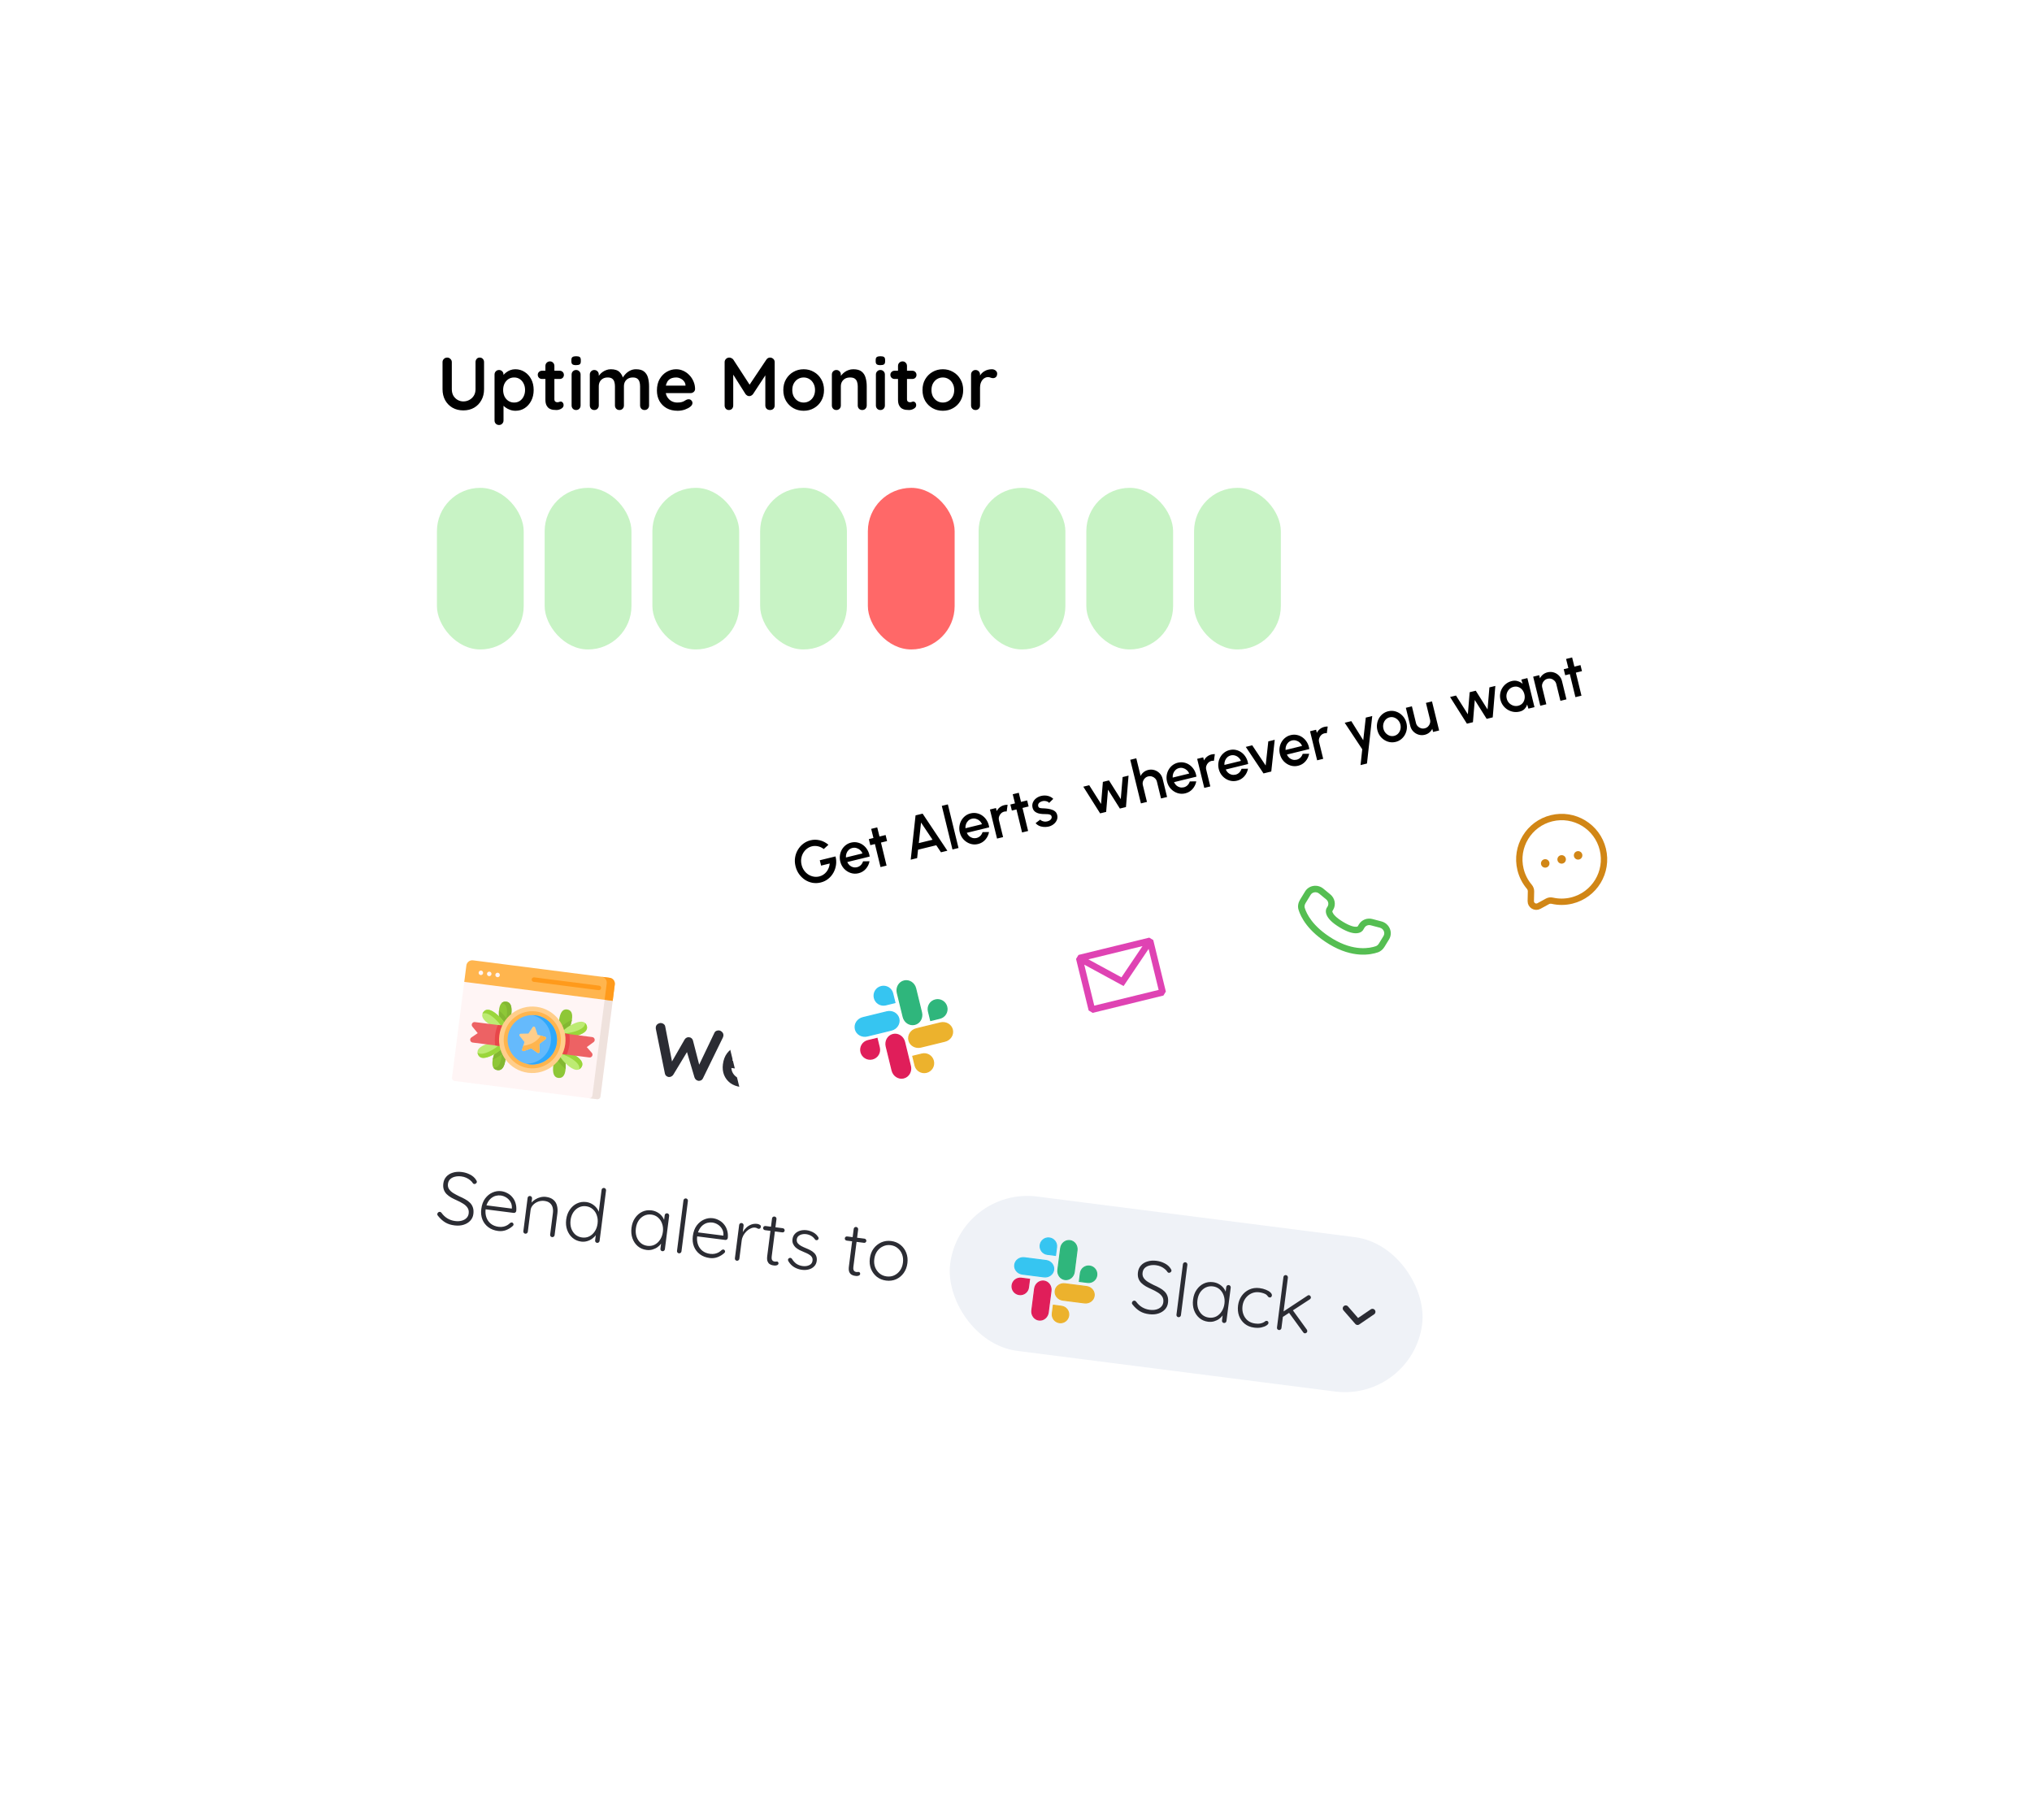 <svg width="679" height="608" viewBox="0 0 679 608" fill="none" xmlns="http://www.w3.org/2000/svg">
<g filter="url(#filter0_d_19_270)">
<rect x="118" y="96" width="340" height="159" rx="20" fill="white"/>
</g>
<path d="M160.3 119.475C160.733 119.475 161.083 119.625 161.35 119.925C161.617 120.208 161.75 120.567 161.75 121V130.05C161.75 131.433 161.45 132.658 160.85 133.725C160.267 134.792 159.458 135.625 158.425 136.225C157.392 136.825 156.192 137.125 154.825 137.125C153.458 137.125 152.25 136.825 151.2 136.225C150.167 135.625 149.35 134.792 148.75 133.725C148.167 132.658 147.875 131.433 147.875 130.05V121C147.875 120.567 148.025 120.208 148.325 119.925C148.625 119.625 149.008 119.475 149.475 119.475C149.858 119.475 150.2 119.625 150.5 119.925C150.817 120.208 150.975 120.567 150.975 121V130.05C150.975 130.883 151.15 131.608 151.5 132.225C151.867 132.825 152.342 133.292 152.925 133.625C153.525 133.958 154.158 134.125 154.825 134.125C155.542 134.125 156.208 133.958 156.825 133.625C157.442 133.292 157.942 132.825 158.325 132.225C158.708 131.608 158.9 130.883 158.9 130.05V121C158.9 120.567 159.025 120.208 159.275 119.925C159.525 119.625 159.867 119.475 160.3 119.475ZM172.177 123.375C173.344 123.375 174.385 123.675 175.302 124.275C176.235 124.858 176.969 125.667 177.502 126.7C178.052 127.733 178.327 128.933 178.327 130.3C178.327 131.667 178.052 132.875 177.502 133.925C176.969 134.958 176.244 135.775 175.327 136.375C174.427 136.958 173.41 137.25 172.277 137.25C171.61 137.25 170.985 137.142 170.402 136.925C169.819 136.708 169.302 136.433 168.852 136.1C168.419 135.767 168.077 135.433 167.827 135.1C167.594 134.75 167.477 134.458 167.477 134.225L168.252 133.9V140.475C168.252 140.908 168.11 141.267 167.827 141.55C167.544 141.85 167.185 142 166.752 142C166.319 142 165.96 141.858 165.677 141.575C165.394 141.292 165.252 140.925 165.252 140.475V125.15C165.252 124.717 165.394 124.358 165.677 124.075C165.96 123.775 166.319 123.625 166.752 123.625C167.185 123.625 167.544 123.775 167.827 124.075C168.11 124.358 168.252 124.717 168.252 125.15V126.375L167.827 126.15C167.827 125.933 167.944 125.675 168.177 125.375C168.41 125.058 168.727 124.75 169.127 124.45C169.527 124.133 169.985 123.875 170.502 123.675C171.035 123.475 171.594 123.375 172.177 123.375ZM171.802 126.125C171.069 126.125 170.427 126.308 169.877 126.675C169.327 127.042 168.894 127.542 168.577 128.175C168.277 128.792 168.127 129.5 168.127 130.3C168.127 131.083 168.277 131.8 168.577 132.45C168.894 133.083 169.327 133.583 169.877 133.95C170.427 134.317 171.069 134.5 171.802 134.5C172.535 134.5 173.169 134.317 173.702 133.95C174.252 133.583 174.677 133.083 174.977 132.45C175.294 131.8 175.452 131.083 175.452 130.3C175.452 129.5 175.294 128.792 174.977 128.175C174.677 127.542 174.252 127.042 173.702 126.675C173.169 126.308 172.535 126.125 171.802 126.125ZM181.1 123.875H187.025C187.425 123.875 187.759 124.008 188.025 124.275C188.292 124.542 188.425 124.875 188.425 125.275C188.425 125.658 188.292 125.983 188.025 126.25C187.759 126.5 187.425 126.625 187.025 126.625H181.1C180.7 126.625 180.367 126.492 180.1 126.225C179.834 125.958 179.7 125.625 179.7 125.225C179.7 124.842 179.834 124.525 180.1 124.275C180.367 124.008 180.7 123.875 181.1 123.875ZM183.775 120.75C184.209 120.75 184.559 120.9 184.825 121.2C185.109 121.483 185.25 121.842 185.25 122.275V133.4C185.25 133.633 185.292 133.825 185.375 133.975C185.475 134.125 185.6 134.233 185.75 134.3C185.917 134.367 186.092 134.4 186.275 134.4C186.475 134.4 186.659 134.367 186.825 134.3C186.992 134.217 187.184 134.175 187.4 134.175C187.634 134.175 187.842 134.283 188.025 134.5C188.225 134.717 188.325 135.017 188.325 135.4C188.325 135.867 188.067 136.25 187.55 136.55C187.05 136.85 186.509 137 185.925 137C185.575 137 185.184 136.975 184.75 136.925C184.334 136.858 183.934 136.717 183.55 136.5C183.184 136.267 182.875 135.917 182.625 135.45C182.375 134.983 182.25 134.342 182.25 133.525V122.275C182.25 121.842 182.392 121.483 182.675 121.2C182.975 120.9 183.342 120.75 183.775 120.75ZM194.005 135.475C194.005 135.908 193.863 136.275 193.58 136.575C193.296 136.858 192.938 137 192.505 137C192.071 137 191.713 136.858 191.43 136.575C191.146 136.275 191.005 135.908 191.005 135.475V125.15C191.005 124.717 191.146 124.358 191.43 124.075C191.713 123.775 192.071 123.625 192.505 123.625C192.938 123.625 193.296 123.775 193.58 124.075C193.863 124.358 194.005 124.717 194.005 125.15V135.475ZM192.48 122C191.913 122 191.513 121.908 191.28 121.725C191.046 121.542 190.93 121.217 190.93 120.75V120.275C190.93 119.792 191.055 119.467 191.305 119.3C191.571 119.117 191.971 119.025 192.505 119.025C193.088 119.025 193.496 119.117 193.73 119.3C193.963 119.483 194.08 119.808 194.08 120.275V120.75C194.08 121.233 193.955 121.567 193.705 121.75C193.455 121.917 193.046 122 192.48 122ZM204.113 123.375C205.446 123.375 206.43 123.7 207.063 124.35C207.696 124.983 208.113 125.808 208.313 126.825L207.888 126.6L208.088 126.2C208.288 125.817 208.596 125.408 209.013 124.975C209.43 124.525 209.93 124.15 210.513 123.85C211.113 123.533 211.78 123.375 212.513 123.375C213.713 123.375 214.621 123.633 215.238 124.15C215.871 124.667 216.305 125.358 216.538 126.225C216.771 127.075 216.888 128.025 216.888 129.075V135.475C216.888 135.908 216.746 136.275 216.463 136.575C216.18 136.858 215.821 137 215.388 137C214.955 137 214.596 136.858 214.313 136.575C214.03 136.275 213.888 135.908 213.888 135.475V129.075C213.888 128.525 213.821 128.033 213.688 127.6C213.555 127.15 213.313 126.792 212.963 126.525C212.613 126.258 212.113 126.125 211.463 126.125C210.83 126.125 210.288 126.258 209.838 126.525C209.388 126.792 209.046 127.15 208.813 127.6C208.596 128.033 208.488 128.525 208.488 129.075V135.475C208.488 135.908 208.346 136.275 208.063 136.575C207.78 136.858 207.421 137 206.988 137C206.555 137 206.196 136.858 205.913 136.575C205.63 136.275 205.488 135.908 205.488 135.475V129.075C205.488 128.525 205.421 128.033 205.288 127.6C205.155 127.15 204.913 126.792 204.563 126.525C204.213 126.258 203.713 126.125 203.063 126.125C202.43 126.125 201.888 126.258 201.438 126.525C200.988 126.792 200.646 127.15 200.413 127.6C200.196 128.033 200.088 128.525 200.088 129.075V135.475C200.088 135.908 199.946 136.275 199.663 136.575C199.38 136.858 199.021 137 198.588 137C198.155 137 197.796 136.858 197.513 136.575C197.23 136.275 197.088 135.908 197.088 135.475V125.15C197.088 124.717 197.23 124.358 197.513 124.075C197.796 123.775 198.155 123.625 198.588 123.625C199.021 123.625 199.38 123.775 199.663 124.075C199.946 124.358 200.088 124.717 200.088 125.15V126.225L199.713 126.15C199.863 125.867 200.071 125.567 200.338 125.25C200.605 124.917 200.93 124.608 201.313 124.325C201.696 124.042 202.121 123.817 202.588 123.65C203.055 123.467 203.563 123.375 204.113 123.375ZM226.435 137.25C225.018 137.25 223.785 136.958 222.735 136.375C221.701 135.775 220.901 134.967 220.335 133.95C219.785 132.933 219.51 131.783 219.51 130.5C219.51 129 219.81 127.725 220.41 126.675C221.026 125.608 221.826 124.792 222.81 124.225C223.793 123.658 224.835 123.375 225.935 123.375C226.785 123.375 227.585 123.55 228.335 123.9C229.101 124.25 229.776 124.733 230.36 125.35C230.943 125.95 231.401 126.65 231.735 127.45C232.085 128.25 232.26 129.1 232.26 130C232.243 130.4 232.085 130.725 231.785 130.975C231.485 131.225 231.135 131.35 230.735 131.35H221.185L220.435 128.85H229.61L229.06 129.35V128.675C229.026 128.192 228.851 127.758 228.535 127.375C228.235 126.992 227.851 126.692 227.385 126.475C226.935 126.242 226.451 126.125 225.935 126.125C225.435 126.125 224.968 126.192 224.535 126.325C224.101 126.458 223.726 126.683 223.41 127C223.093 127.317 222.843 127.742 222.66 128.275C222.476 128.808 222.385 129.483 222.385 130.3C222.385 131.2 222.568 131.967 222.935 132.6C223.318 133.217 223.801 133.692 224.385 134.025C224.985 134.342 225.618 134.5 226.285 134.5C226.901 134.5 227.393 134.45 227.76 134.35C228.126 134.25 228.418 134.133 228.635 134C228.868 133.85 229.076 133.725 229.26 133.625C229.56 133.475 229.843 133.4 230.11 133.4C230.476 133.4 230.776 133.525 231.01 133.775C231.26 134.025 231.385 134.317 231.385 134.65C231.385 135.1 231.151 135.508 230.685 135.875C230.251 136.242 229.643 136.567 228.86 136.85C228.076 137.117 227.268 137.25 226.435 137.25ZM243.713 119.475C243.946 119.475 244.188 119.542 244.438 119.675C244.704 119.792 244.904 119.95 245.038 120.15L251.113 129.5L249.863 129.45L256.088 120.15C256.404 119.7 256.813 119.475 257.313 119.475C257.713 119.475 258.071 119.617 258.388 119.9C258.704 120.183 258.863 120.55 258.863 121V135.475C258.863 135.908 258.721 136.275 258.438 136.575C258.154 136.858 257.779 137 257.313 137C256.846 137 256.463 136.858 256.163 136.575C255.879 136.275 255.738 135.908 255.738 135.475V123.7L256.713 123.925L251.613 131.7C251.463 131.883 251.271 132.042 251.038 132.175C250.821 132.308 250.596 132.367 250.363 132.35C250.146 132.367 249.921 132.308 249.688 132.175C249.471 132.042 249.288 131.883 249.138 131.7L244.363 124.15L245.013 122.825V135.475C245.013 135.908 244.879 136.275 244.613 136.575C244.346 136.858 243.996 137 243.563 137C243.146 137 242.804 136.858 242.538 136.575C242.271 136.275 242.138 135.908 242.138 135.475V121C242.138 120.583 242.288 120.225 242.588 119.925C242.904 119.625 243.279 119.475 243.713 119.475ZM275.346 130.325C275.346 131.692 275.038 132.9 274.421 133.95C273.821 134.983 273.004 135.792 271.971 136.375C270.954 136.958 269.813 137.25 268.546 137.25C267.279 137.25 266.129 136.958 265.096 136.375C264.079 135.792 263.263 134.983 262.646 133.95C262.046 132.9 261.746 131.692 261.746 130.325C261.746 128.958 262.046 127.758 262.646 126.725C263.263 125.675 264.079 124.858 265.096 124.275C266.129 123.675 267.279 123.375 268.546 123.375C269.813 123.375 270.954 123.675 271.971 124.275C273.004 124.858 273.821 125.675 274.421 126.725C275.038 127.758 275.346 128.958 275.346 130.325ZM272.346 130.325C272.346 129.475 272.171 128.742 271.821 128.125C271.488 127.492 271.029 127 270.446 126.65C269.879 126.3 269.246 126.125 268.546 126.125C267.846 126.125 267.204 126.3 266.621 126.65C266.054 127 265.596 127.492 265.246 128.125C264.913 128.742 264.746 129.475 264.746 130.325C264.746 131.158 264.913 131.892 265.246 132.525C265.596 133.142 266.054 133.625 266.621 133.975C267.204 134.325 267.846 134.5 268.546 134.5C269.246 134.5 269.879 134.325 270.446 133.975C271.029 133.625 271.488 133.142 271.821 132.525C272.171 131.892 272.346 131.158 272.346 130.325ZM285.122 123.375C286.355 123.375 287.288 123.633 287.922 124.15C288.572 124.667 289.013 125.358 289.247 126.225C289.497 127.075 289.622 128.025 289.622 129.075V135.475C289.622 135.908 289.48 136.275 289.197 136.575C288.913 136.858 288.555 137 288.122 137C287.688 137 287.33 136.858 287.047 136.575C286.763 136.275 286.622 135.908 286.622 135.475V129.075C286.622 128.525 286.547 128.033 286.397 127.6C286.263 127.15 286.013 126.792 285.647 126.525C285.28 126.258 284.755 126.125 284.072 126.125C283.405 126.125 282.838 126.258 282.372 126.525C281.922 126.792 281.572 127.15 281.322 127.6C281.088 128.033 280.972 128.525 280.972 129.075V135.475C280.972 135.908 280.83 136.275 280.547 136.575C280.263 136.858 279.905 137 279.472 137C279.038 137 278.68 136.858 278.397 136.575C278.113 136.275 277.972 135.908 277.972 135.475V125.15C277.972 124.717 278.113 124.358 278.397 124.075C278.68 123.775 279.038 123.625 279.472 123.625C279.905 123.625 280.263 123.775 280.547 124.075C280.83 124.358 280.972 124.717 280.972 125.15V126.225L280.597 126.15C280.747 125.867 280.963 125.567 281.247 125.25C281.53 124.917 281.863 124.608 282.247 124.325C282.63 124.042 283.063 123.817 283.547 123.65C284.03 123.467 284.555 123.375 285.122 123.375ZM295.689 135.475C295.689 135.908 295.548 136.275 295.264 136.575C294.981 136.858 294.623 137 294.189 137C293.756 137 293.398 136.858 293.114 136.575C292.831 136.275 292.689 135.908 292.689 135.475V125.15C292.689 124.717 292.831 124.358 293.114 124.075C293.398 123.775 293.756 123.625 294.189 123.625C294.623 123.625 294.981 123.775 295.264 124.075C295.548 124.358 295.689 124.717 295.689 125.15V135.475ZM294.164 122C293.598 122 293.198 121.908 292.964 121.725C292.731 121.542 292.614 121.217 292.614 120.75V120.275C292.614 119.792 292.739 119.467 292.989 119.3C293.256 119.117 293.656 119.025 294.189 119.025C294.773 119.025 295.181 119.117 295.414 119.3C295.648 119.483 295.764 119.808 295.764 120.275V120.75C295.764 121.233 295.639 121.567 295.389 121.75C295.139 121.917 294.731 122 294.164 122ZM298.923 123.875H304.848C305.248 123.875 305.581 124.008 305.848 124.275C306.114 124.542 306.248 124.875 306.248 125.275C306.248 125.658 306.114 125.983 305.848 126.25C305.581 126.5 305.248 126.625 304.848 126.625H298.923C298.523 126.625 298.189 126.492 297.923 126.225C297.656 125.958 297.523 125.625 297.523 125.225C297.523 124.842 297.656 124.525 297.923 124.275C298.189 124.008 298.523 123.875 298.923 123.875ZM301.598 120.75C302.031 120.75 302.381 120.9 302.648 121.2C302.931 121.483 303.073 121.842 303.073 122.275V133.4C303.073 133.633 303.114 133.825 303.198 133.975C303.298 134.125 303.423 134.233 303.573 134.3C303.739 134.367 303.914 134.4 304.098 134.4C304.298 134.4 304.481 134.367 304.648 134.3C304.814 134.217 305.006 134.175 305.223 134.175C305.456 134.175 305.664 134.283 305.848 134.5C306.048 134.717 306.148 135.017 306.148 135.4C306.148 135.867 305.889 136.25 305.373 136.55C304.873 136.85 304.331 137 303.748 137C303.398 137 303.006 136.975 302.573 136.925C302.156 136.858 301.756 136.717 301.373 136.5C301.006 136.267 300.698 135.917 300.448 135.45C300.198 134.983 300.073 134.342 300.073 133.525V122.275C300.073 121.842 300.214 121.483 300.498 121.2C300.798 120.9 301.164 120.75 301.598 120.75ZM321.855 130.325C321.855 131.692 321.547 132.9 320.93 133.95C320.33 134.983 319.513 135.792 318.48 136.375C317.463 136.958 316.322 137.25 315.055 137.25C313.788 137.25 312.638 136.958 311.605 136.375C310.588 135.792 309.772 134.983 309.155 133.95C308.555 132.9 308.255 131.692 308.255 130.325C308.255 128.958 308.555 127.758 309.155 126.725C309.772 125.675 310.588 124.858 311.605 124.275C312.638 123.675 313.788 123.375 315.055 123.375C316.322 123.375 317.463 123.675 318.48 124.275C319.513 124.858 320.33 125.675 320.93 126.725C321.547 127.758 321.855 128.958 321.855 130.325ZM318.855 130.325C318.855 129.475 318.68 128.742 318.33 128.125C317.997 127.492 317.538 127 316.955 126.65C316.388 126.3 315.755 126.125 315.055 126.125C314.355 126.125 313.713 126.3 313.13 126.65C312.563 127 312.105 127.492 311.755 128.125C311.422 128.742 311.255 129.475 311.255 130.325C311.255 131.158 311.422 131.892 311.755 132.525C312.105 133.142 312.563 133.625 313.13 133.975C313.713 134.325 314.355 134.5 315.055 134.5C315.755 134.5 316.388 134.325 316.955 133.975C317.538 133.625 317.997 133.142 318.33 132.525C318.68 131.892 318.855 131.158 318.855 130.325ZM325.981 137C325.547 137 325.189 136.858 324.906 136.575C324.622 136.275 324.481 135.908 324.481 135.475V125.15C324.481 124.717 324.622 124.358 324.906 124.075C325.189 123.775 325.547 123.625 325.981 123.625C326.414 123.625 326.772 123.775 327.056 124.075C327.339 124.358 327.481 124.717 327.481 125.15V127.5L327.306 125.825C327.489 125.425 327.722 125.075 328.006 124.775C328.306 124.458 328.639 124.2 329.006 124C329.372 123.783 329.764 123.625 330.181 123.525C330.597 123.425 331.014 123.375 331.431 123.375C331.931 123.375 332.347 123.517 332.681 123.8C333.031 124.083 333.206 124.417 333.206 124.8C333.206 125.35 333.064 125.75 332.781 126C332.497 126.233 332.189 126.35 331.856 126.35C331.539 126.35 331.247 126.292 330.981 126.175C330.731 126.058 330.439 126 330.106 126C329.806 126 329.497 126.075 329.181 126.225C328.881 126.358 328.597 126.575 328.331 126.875C328.081 127.175 327.872 127.55 327.706 128C327.556 128.433 327.481 128.95 327.481 129.55V135.475C327.481 135.908 327.339 136.275 327.056 136.575C326.772 136.858 326.414 137 325.981 137Z" fill="black"/>
<rect x="146" y="163" width="29" height="54" rx="14.5" fill="#C8F3C5"/>
<rect x="182" y="163" width="29" height="54" rx="14.5" fill="#C8F3C5"/>
<rect x="327" y="163" width="29" height="54" rx="14.5" fill="#C8F3C5"/>
<rect x="218" y="163" width="29" height="54" rx="14.5" fill="#C8F3C5"/>
<rect x="363" y="163" width="29" height="54" rx="14.5" fill="#C8F3C5"/>
<rect x="254" y="163" width="29" height="54" rx="14.5" fill="#C8F3C5"/>
<rect x="399" y="163" width="29" height="54" rx="14.5" fill="#C8F3C5"/>
<rect x="290" y="163" width="29" height="54" rx="14.5" fill="#FF6868"/>
<g filter="url(#filter1_d_19_270)">
<rect x="118.413" y="292" width="427" height="161" rx="20" transform="rotate(7.284 118.413 292)" fill="white"/>
</g>
<path d="M151.967 409.452C150.708 409.308 149.643 408.97 148.77 408.439C147.897 407.907 147.092 407.174 146.354 406.24C146.28 406.163 146.216 406.071 146.163 405.963C146.126 405.858 146.116 405.739 146.133 405.606C146.158 405.408 146.256 405.236 146.425 405.089C146.612 404.945 146.804 404.886 147.003 404.911C147.201 404.937 147.372 405.042 147.517 405.229C148.073 406.006 148.732 406.628 149.496 407.095C150.276 407.564 151.137 407.859 152.08 407.98C152.873 408.081 153.592 408.047 154.235 407.877C154.895 407.709 155.436 407.417 155.859 407.001C156.282 406.584 156.533 406.07 156.611 405.459C156.708 404.698 156.58 404.06 156.225 403.544C155.873 403.012 155.378 402.554 154.738 402.17C154.1 401.769 153.384 401.392 152.589 401.038C151.936 400.753 151.32 400.448 150.74 400.121C150.162 399.779 149.657 399.395 149.224 398.97C148.793 398.528 148.48 398.018 148.286 397.438C148.091 396.859 148.043 396.181 148.142 395.404C148.254 394.528 148.585 393.78 149.135 393.162C149.684 392.543 150.405 392.097 151.297 391.825C152.207 391.538 153.224 391.466 154.348 391.61C155.324 391.735 156.237 392.02 157.087 392.464C157.954 392.911 158.611 393.491 159.058 394.203C159.272 394.499 159.365 394.755 159.338 394.97C159.317 395.135 159.213 395.29 159.026 395.434C158.84 395.578 158.647 395.638 158.449 395.612C158.284 395.591 158.151 395.515 158.05 395.385C157.813 395.002 157.497 394.65 157.101 394.331C156.707 393.995 156.255 393.719 155.745 393.502C155.251 393.288 154.723 393.145 154.161 393.073C153.384 392.974 152.666 393.008 152.006 393.176C151.365 393.329 150.834 393.606 150.413 394.006C150.009 394.407 149.766 394.923 149.686 395.551C149.597 396.245 149.723 396.841 150.063 397.338C150.402 397.835 150.876 398.274 151.482 398.654C152.091 399.017 152.743 399.369 153.439 399.71C154.125 399.999 154.773 400.318 155.384 400.664C156.013 400.997 156.552 401.385 156.999 401.829C157.463 402.274 157.799 402.805 158.006 403.419C158.229 404.036 158.285 404.782 158.173 405.658C158.065 406.502 157.728 407.231 157.162 407.848C156.596 408.464 155.866 408.917 154.972 409.206C154.095 409.497 153.093 409.579 151.967 409.452ZM166.462 411.305C165.189 411.142 164.1 410.726 163.194 410.056C162.289 409.385 161.625 408.528 161.204 407.482C160.784 406.437 160.657 405.262 160.823 403.956C161.003 402.55 161.429 401.387 162.101 400.465C162.79 399.544 163.607 398.876 164.55 398.459C165.513 398.027 166.49 397.875 167.482 398.002C168.209 398.095 168.895 398.317 169.539 398.668C170.202 399.005 170.765 399.463 171.228 400.043C171.711 400.609 172.062 401.276 172.283 402.043C172.521 402.813 172.595 403.679 172.506 404.642C172.464 404.839 172.359 405.002 172.191 405.131C172.025 405.245 171.843 405.289 171.645 405.263L161.701 403.992L161.575 402.615L171.345 403.864L170.985 404.12L171.048 403.624C171.081 402.839 170.918 402.146 170.558 401.545C170.198 400.945 169.73 400.465 169.154 400.106C168.578 399.747 167.96 399.525 167.298 399.44C166.802 399.377 166.277 399.41 165.723 399.541C165.185 399.674 164.674 399.928 164.189 400.303C163.723 400.663 163.315 401.157 162.966 401.785C162.619 402.396 162.389 403.148 162.274 404.04C162.15 405.016 162.235 405.926 162.53 406.77C162.826 407.614 163.316 408.315 164.001 408.873C164.702 409.433 165.573 409.78 166.615 409.913C167.194 409.987 167.725 409.971 168.209 409.865C168.693 409.759 169.125 409.595 169.506 409.375C169.89 409.139 170.216 408.886 170.485 408.618C170.686 408.493 170.878 408.442 171.059 408.465C171.225 408.486 171.357 408.57 171.456 408.717C171.571 408.866 171.618 409.024 171.597 409.189C171.572 409.387 171.467 409.55 171.282 409.678C170.71 410.21 169.999 410.648 169.148 410.993C168.3 411.321 167.405 411.425 166.462 411.305ZM182.421 399.911C183.512 400.051 184.352 400.385 184.94 400.914C185.546 401.428 185.941 402.084 186.125 402.88C186.327 403.662 186.37 404.508 186.254 405.417L185.322 412.707C185.297 412.906 185.2 413.07 185.033 413.2C184.865 413.329 184.682 413.382 184.483 413.356C184.252 413.327 184.079 413.229 183.966 413.063C183.853 412.898 183.809 412.716 183.834 412.517L184.757 405.301C184.841 404.64 184.811 404.023 184.666 403.45C184.521 402.876 184.221 402.393 183.767 401.999C183.33 401.607 182.715 401.36 181.921 401.259C181.211 401.168 180.512 401.247 179.825 401.495C179.154 401.745 178.586 402.118 178.119 402.613C177.653 403.108 177.377 403.686 177.293 404.347L176.37 411.563C176.345 411.762 176.248 411.926 176.08 412.055C175.913 412.185 175.729 412.237 175.531 412.212C175.3 412.183 175.127 412.085 175.014 411.919C174.901 411.753 174.857 411.571 174.882 411.373L176.302 400.263C176.328 400.065 176.416 399.9 176.567 399.768C176.735 399.638 176.926 399.587 177.141 399.615C177.356 399.642 177.52 399.739 177.634 399.904C177.763 400.072 177.816 400.255 177.79 400.454L177.524 402.537L176.839 403.356C176.94 402.832 177.17 402.349 177.529 401.907C177.906 401.451 178.359 401.064 178.887 400.745C179.417 400.41 179.985 400.171 180.591 400.03C181.216 399.875 181.826 399.835 182.421 399.911ZM201.86 396.927C202.075 396.954 202.239 397.051 202.352 397.217C202.484 397.368 202.536 397.551 202.509 397.766L200.353 414.629C200.328 414.827 200.231 414.991 200.063 415.121C199.896 415.251 199.713 415.303 199.514 415.278C199.299 415.25 199.127 415.152 198.997 414.985C198.884 414.819 198.84 414.637 198.865 414.439L199.242 411.488L199.708 411.194C199.649 411.657 199.463 412.129 199.149 412.61C198.838 413.074 198.423 413.492 197.906 413.862C197.404 414.235 196.831 414.515 196.185 414.701C195.556 414.889 194.895 414.939 194.2 414.85C193.093 414.709 192.13 414.292 191.311 413.599C190.508 412.908 189.915 412.034 189.529 410.977C189.143 409.919 189.032 408.754 189.194 407.481C189.355 406.225 189.755 405.133 190.394 404.207C191.036 403.264 191.83 402.567 192.778 402.117C193.728 401.651 194.757 401.488 195.865 401.63C196.543 401.716 197.172 401.923 197.752 402.249C198.332 402.575 198.826 402.983 199.234 403.472C199.658 403.963 199.967 404.506 200.159 405.102C200.371 405.684 200.438 406.272 200.362 406.867L199.889 406.429L201.021 397.576C201.046 397.377 201.134 397.212 201.286 397.08C201.453 396.951 201.645 396.899 201.86 396.927ZM194.502 413.478C195.395 413.592 196.2 413.468 196.919 413.106C197.655 412.73 198.264 412.177 198.743 411.449C199.242 410.706 199.555 409.83 199.684 408.822C199.811 407.83 199.725 406.92 199.428 406.093C199.149 405.25 198.699 404.563 198.079 404.03C197.46 403.48 196.713 403.149 195.836 403.037C194.977 402.928 194.17 403.06 193.417 403.434C192.682 403.794 192.065 404.345 191.567 405.088C191.087 405.816 190.784 406.676 190.657 407.668C190.531 408.66 190.607 409.577 190.885 410.419C191.181 411.264 191.638 411.961 192.256 412.51C192.894 413.045 193.642 413.368 194.502 413.478ZM222.953 405.395C223.168 405.422 223.332 405.519 223.446 405.684C223.575 405.852 223.627 406.044 223.599 406.258L222.173 417.418C222.147 417.616 222.051 417.78 221.883 417.91C221.715 418.04 221.532 418.092 221.334 418.066C221.119 418.039 220.946 417.941 220.817 417.774C220.703 417.608 220.659 417.426 220.685 417.227L221.062 414.276L221.509 414.132C221.45 414.595 221.257 415.049 220.931 415.495C220.622 415.942 220.218 416.344 219.719 416.701C219.22 417.057 218.647 417.328 218.002 417.515C217.375 417.687 216.714 417.728 216.02 417.639C214.896 417.496 213.924 417.077 213.106 416.385C212.303 415.694 211.71 414.812 211.327 413.738C210.96 412.666 210.856 411.502 211.017 410.245C211.182 408.956 211.583 407.856 212.22 406.946C212.859 406.02 213.653 405.332 214.601 404.881C215.549 404.431 216.577 404.277 217.685 404.419C218.395 404.51 219.041 404.718 219.621 405.044C220.217 405.373 220.72 405.781 221.128 406.27C221.536 406.759 221.828 407.301 222.004 407.894C222.199 408.474 222.258 409.061 222.182 409.656L221.709 409.218L222.111 406.068C222.139 405.853 222.228 405.68 222.379 405.548C222.547 405.418 222.738 405.367 222.953 405.395ZM216.321 416.266C217.198 416.378 218.003 416.255 218.738 415.895C219.475 415.519 220.084 414.958 220.566 414.213C221.066 413.454 221.38 412.578 221.507 411.586C221.631 410.611 221.545 409.709 221.248 408.881C220.967 408.056 220.517 407.368 219.898 406.819C219.28 406.269 218.532 405.938 217.656 405.826C216.796 405.717 215.991 405.84 215.239 406.198C214.504 406.558 213.889 407.101 213.393 407.827C212.913 408.555 212.609 409.424 212.48 410.432C212.353 411.424 212.428 412.35 212.705 413.208C213 414.053 213.457 414.749 214.076 415.299C214.697 415.832 215.445 416.154 216.321 416.266ZM227.714 418.126C227.688 418.324 227.592 418.488 227.424 418.618C227.256 418.748 227.073 418.8 226.875 418.775C226.66 418.747 226.487 418.65 226.358 418.482C226.244 418.316 226.201 418.134 226.226 417.936L228.381 401.073C228.407 400.875 228.503 400.71 228.671 400.581C228.839 400.451 229.022 400.399 229.22 400.424C229.435 400.452 229.599 400.548 229.713 400.714C229.842 400.882 229.894 401.065 229.869 401.263L227.714 418.126ZM237.152 420.34C235.879 420.178 234.789 419.761 233.884 419.091C232.978 418.421 232.315 417.563 231.894 416.518C231.473 415.473 231.346 414.297 231.513 412.991C231.693 411.586 232.119 410.422 232.791 409.5C233.48 408.58 234.296 407.911 235.24 407.494C236.202 407.063 237.18 406.911 238.172 407.037C238.899 407.13 239.585 407.352 240.229 407.704C240.891 408.04 241.455 408.499 241.918 409.079C242.4 409.644 242.752 410.311 242.973 411.079C243.211 411.848 243.285 412.715 243.195 413.678C243.153 413.874 243.048 414.037 242.881 414.167C242.715 414.28 242.533 414.324 242.335 414.299L232.39 413.028L232.264 411.651L242.035 412.899L241.674 413.156L241.738 412.66C241.771 411.874 241.607 411.181 241.247 410.581C240.887 409.98 240.419 409.5 239.843 409.141C239.268 408.782 238.649 408.56 237.988 408.476C237.492 408.412 236.967 408.446 236.412 408.577C235.874 408.71 235.363 408.963 234.878 409.338C234.412 409.699 234.005 410.193 233.656 410.82C233.309 411.431 233.078 412.183 232.964 413.076C232.839 414.051 232.925 414.961 233.22 415.805C233.515 416.65 234.005 417.351 234.69 417.909C235.391 418.469 236.263 418.815 237.304 418.948C237.883 419.022 238.414 419.006 238.898 418.9C239.382 418.794 239.815 418.631 240.196 418.411C240.579 418.174 240.905 417.922 241.175 417.654C241.376 417.528 241.567 417.477 241.749 417.5C241.914 417.521 242.046 417.606 242.145 417.753C242.26 417.902 242.308 418.059 242.286 418.224C242.261 418.423 242.156 418.586 241.972 418.713C241.4 419.245 240.689 419.683 239.838 420.028C238.989 420.357 238.094 420.461 237.152 420.34ZM246.221 421.248C245.989 421.218 245.817 421.12 245.704 420.955C245.59 420.789 245.546 420.607 245.572 420.408L246.992 409.299C247.017 409.1 247.105 408.935 247.257 408.803C247.425 408.674 247.616 408.623 247.831 408.65C248.046 408.677 248.21 408.774 248.323 408.94C248.453 409.108 248.505 409.291 248.48 409.489L248.004 413.209L247.623 413.236C247.746 412.663 247.96 412.111 248.263 411.578C248.585 411.031 248.983 410.545 249.458 410.118C249.932 409.692 250.47 409.365 251.07 409.14C251.687 408.916 252.35 408.85 253.061 408.94C253.359 408.979 253.64 409.082 253.904 409.25C254.17 409.401 254.285 409.618 254.249 409.899C254.218 410.147 254.127 410.328 253.978 410.444C253.829 410.559 253.663 410.605 253.481 410.582C253.333 410.563 253.173 410.501 253.001 410.395C252.847 410.291 252.629 410.221 252.348 410.185C251.885 410.126 251.404 410.207 250.905 410.429C250.408 410.634 249.94 410.944 249.501 411.359C249.062 411.773 248.689 412.255 248.384 412.804C248.097 413.338 247.917 413.895 247.843 414.473L247.06 420.599C247.034 420.797 246.938 420.961 246.77 421.091C246.602 421.221 246.419 421.273 246.221 421.248ZM255.813 409.645L261.591 410.384C261.79 410.409 261.945 410.505 262.059 410.67C262.174 410.819 262.219 410.993 262.194 411.192C262.17 411.373 262.084 411.522 261.935 411.637C261.786 411.753 261.612 411.798 261.414 411.772L255.636 411.034C255.437 411.008 255.272 410.92 255.14 410.769C255.027 410.603 254.982 410.429 255.005 410.248C255.031 410.049 255.118 409.892 255.267 409.777C255.433 409.664 255.615 409.62 255.813 409.645ZM258.814 406.475C259.029 406.502 259.193 406.599 259.307 406.765C259.436 406.933 259.489 407.116 259.463 407.314L257.872 419.763C257.813 420.226 257.826 420.58 257.913 420.826C258.015 421.075 258.16 421.253 258.348 421.361C258.538 421.453 258.732 421.511 258.931 421.536C259.063 421.553 259.181 421.551 259.284 421.531C259.406 421.496 259.533 421.487 259.666 421.504C259.815 421.523 259.931 421.597 260.016 421.725C260.116 421.856 260.155 422.012 260.132 422.194C260.102 422.425 259.945 422.607 259.659 422.738C259.376 422.853 259.052 422.888 258.688 422.841C258.54 422.822 258.317 422.785 258.022 422.731C257.729 422.66 257.434 422.53 257.139 422.341C256.846 422.135 256.618 421.82 256.454 421.396C256.306 420.974 256.28 420.391 256.375 419.647L257.975 407.124C258.001 406.925 258.089 406.76 258.24 406.628C258.408 406.499 258.599 406.448 258.814 406.475ZM263.443 421.407C263.337 421.192 263.295 420.994 263.318 420.812C263.36 420.615 263.487 420.472 263.701 420.382C263.848 420.283 264.003 420.252 264.166 420.29C264.346 420.33 264.5 420.434 264.63 420.601C265.003 421.237 265.48 421.777 266.061 422.221C266.662 422.65 267.4 422.921 268.276 423.033C268.739 423.092 269.203 423.076 269.669 422.984C270.153 422.878 270.564 422.687 270.901 422.411C271.241 422.118 271.443 421.724 271.506 421.228C271.572 420.716 271.476 420.283 271.218 419.931C270.961 419.579 270.604 419.281 270.148 419.038C269.708 418.797 269.232 418.577 268.72 418.377C268.177 418.156 267.653 417.921 267.147 417.672C266.643 417.406 266.203 417.106 265.825 416.772C265.467 416.424 265.19 416.027 264.995 415.582C264.799 415.137 264.74 414.617 264.816 414.022C264.905 413.327 265.173 412.74 265.621 412.26C266.069 411.779 266.634 411.431 267.317 411.216C268.016 411.003 268.779 410.95 269.606 411.055C270.019 411.108 270.458 411.223 270.923 411.4C271.389 411.56 271.838 411.794 272.27 412.101C272.701 412.409 273.071 412.8 273.38 413.277C273.509 413.444 273.562 413.627 273.536 413.826C273.513 414.008 273.409 414.162 273.225 414.29C273.08 414.372 272.916 414.402 272.735 414.379C272.569 414.358 272.437 414.273 272.338 414.126C271.999 413.629 271.571 413.23 271.055 412.929C270.539 412.628 269.967 412.437 269.339 412.357C268.859 412.296 268.394 412.32 267.943 412.43C267.511 412.526 267.134 412.713 266.813 412.992C266.491 413.27 266.298 413.665 266.233 414.178C266.204 414.661 266.32 415.071 266.58 415.407C266.856 415.744 267.229 416.044 267.7 416.306C268.187 416.57 268.734 416.825 269.341 417.07C269.853 417.27 270.337 417.492 270.793 417.735C271.266 417.98 271.666 418.266 271.994 418.594C272.341 418.907 272.595 419.284 272.757 419.725C272.936 420.168 272.985 420.703 272.904 421.331C272.811 422.059 272.525 422.661 272.044 423.137C271.579 423.615 270.99 423.951 270.276 424.146C269.563 424.34 268.792 424.385 267.966 424.279C267.073 424.165 266.227 423.88 265.429 423.425C264.646 422.973 263.985 422.3 263.443 421.407ZM283.106 413.134L288.884 413.872C289.082 413.897 289.238 413.993 289.351 414.159C289.467 414.308 289.512 414.482 289.486 414.68C289.463 414.862 289.377 415.01 289.228 415.126C289.078 415.241 288.905 415.286 288.706 415.261L282.928 414.522C282.73 414.497 282.565 414.409 282.433 414.257C282.32 414.092 282.275 413.918 282.298 413.736C282.323 413.538 282.411 413.381 282.56 413.265C282.725 413.152 282.907 413.108 283.106 413.134ZM286.107 409.964C286.322 409.991 286.486 410.088 286.599 410.253C286.729 410.421 286.781 410.604 286.756 410.803L285.165 423.251C285.106 423.714 285.119 424.069 285.205 424.315C285.308 424.563 285.453 424.742 285.641 424.85C285.831 424.941 286.025 424.999 286.223 425.025C286.356 425.042 286.473 425.04 286.577 425.02C286.699 424.985 286.826 424.976 286.958 424.993C287.107 425.012 287.224 425.085 287.308 425.214C287.409 425.344 287.448 425.501 287.425 425.682C287.395 425.914 287.237 426.095 286.952 426.227C286.668 426.342 286.345 426.376 285.981 426.33C285.832 426.311 285.61 426.274 285.315 426.219C285.021 426.148 284.727 426.018 284.432 425.829C284.139 425.624 283.91 425.309 283.746 424.885C283.598 424.462 283.572 423.879 283.667 423.135L285.268 410.612C285.293 410.414 285.382 410.249 285.533 410.117C285.701 409.987 285.892 409.936 286.107 409.964ZM303.208 422.08C303.048 423.336 302.63 424.434 301.956 425.372C301.284 426.294 300.439 426.985 299.423 427.443C298.409 427.884 297.298 428.028 296.091 427.874C294.918 427.724 293.887 427.307 293 426.622C292.132 425.923 291.48 425.041 291.045 423.978C290.628 422.899 290.5 421.732 290.661 420.476C290.823 419.203 291.241 418.105 291.913 417.183C292.602 416.263 293.455 415.574 294.471 415.116C295.504 414.659 296.607 414.506 297.781 414.656C298.988 414.811 300.025 415.237 300.894 415.936C301.762 416.636 302.406 417.516 302.824 418.578C303.243 419.639 303.371 420.807 303.208 422.08ZM301.721 421.889C301.849 420.881 301.757 419.962 301.443 419.132C301.131 418.286 300.64 417.593 299.97 417.053C299.318 416.5 298.529 416.163 297.603 416.045C296.711 415.931 295.871 416.059 295.084 416.429C294.3 416.782 293.642 417.328 293.111 418.067C292.598 418.791 292.277 419.657 292.148 420.666C292.02 421.674 292.112 422.593 292.426 423.423C292.757 424.255 293.256 424.949 293.924 425.505C294.595 426.044 295.376 426.371 296.269 426.485C297.195 426.604 298.042 426.485 298.809 426.129C299.596 425.76 300.246 425.212 300.758 424.488C301.271 423.764 301.592 422.898 301.721 421.889Z" fill="#2B2C33"/>
<g clip-path="url(#clip0_19_270)">
<path d="M155.23 327.335L151.044 360.08C150.975 360.623 151.359 361.12 151.903 361.19L199.531 367.278C200.074 367.347 200.571 366.963 200.641 366.419L204.826 333.675L155.23 327.335Z" fill="#FFF5F5"/>
<path d="M202.132 333.33L197.946 366.075C197.877 366.619 197.381 367.003 196.837 366.933L199.531 367.277C200.074 367.347 200.571 366.963 200.641 366.419L204.826 333.675L202.132 333.33Z" fill="#EFE2DD"/>
<path d="M205.433 328.93L204.732 334.409L155.136 328.07L155.836 322.59C155.975 321.504 156.969 320.735 158.056 320.874L203.716 326.71C204.803 326.849 205.572 327.843 205.433 328.93Z" fill="#FFB54E"/>
<path d="M205.433 328.93L204.732 334.409L202.038 334.065L202.738 328.585C202.877 327.498 202.109 326.505 201.022 326.366L203.716 326.71C204.803 326.849 205.572 327.843 205.433 328.93Z" fill="#FF9A1B"/>
<path d="M187.872 346.441C187.253 346.322 186.887 345.231 186.757 343.856C186.649 342.695 186.708 341.332 186.929 340.177C187.411 337.654 188.476 337.09 189.617 337.308C190.725 337.52 191.495 338.393 191.095 340.759C191.084 340.827 191.071 340.895 191.058 340.966C190.576 343.487 189.013 346.658 187.872 346.441Z" fill="#8EC737"/>
<path d="M187.872 346.44C187.254 346.322 186.887 345.231 186.757 343.855C187.035 343.517 187.383 343.173 187.799 342.823C188.726 342.043 189.928 341.293 191.095 340.758C191.084 340.826 191.072 340.895 191.058 340.966C190.576 343.487 189.013 346.658 187.872 346.44Z" fill="#83B832"/>
<path d="M192.145 341.857C189.766 342.822 186.961 344.975 187.398 346.051C187.834 347.127 191.346 346.717 193.725 345.752C196.104 344.787 196.45 343.631 196.014 342.556C195.577 341.48 194.524 340.892 192.145 341.857Z" fill="#BDEB73"/>
<path d="M193.725 345.752C191.346 346.717 187.835 347.127 187.398 346.051C187.295 345.8 187.37 345.492 187.574 345.153C188.858 345.443 191.273 345.032 193.054 344.31C194.929 343.548 195.541 342.669 195.502 341.804C195.729 342.003 195.895 342.261 196.014 342.555C196.45 343.631 196.104 344.786 193.725 345.752Z" fill="#9AD63B"/>
<path d="M168.428 343.955C169.056 343.997 169.686 343.033 170.157 341.734C170.554 340.638 170.839 339.303 170.916 338.131C171.085 335.568 170.195 334.754 169.037 334.677C167.911 334.604 166.946 335.255 166.738 337.646C166.731 337.714 166.726 337.784 166.722 337.855C166.554 340.417 167.269 343.879 168.428 343.955Z" fill="#8EC737"/>
<path d="M170.916 338.131C170.839 339.304 170.554 340.638 170.157 341.734C169.686 343.033 169.056 343.997 168.428 343.956C168.257 343.944 168.095 343.859 167.945 343.715C168.203 343.329 168.444 342.818 168.653 342.241C169.05 341.144 169.336 339.81 169.413 338.638C169.578 336.116 168.72 335.287 167.589 335.189C167.989 334.775 168.495 334.642 169.036 334.678C170.195 334.754 171.084 335.568 170.916 338.131Z" fill="#83B832"/>
<path d="M168.428 343.955C169.057 343.996 169.686 343.032 170.157 341.734C169.973 341.337 169.724 340.916 169.409 340.473C168.707 339.484 167.733 338.457 166.738 337.646C166.731 337.714 166.726 337.784 166.722 337.855C166.554 340.417 167.269 343.879 168.428 343.955Z" fill="#83B832"/>
<path d="M165.446 338.445C167.506 339.977 169.678 342.767 168.985 343.698C168.292 344.629 164.996 343.35 162.936 341.817C160.876 340.285 160.833 339.079 161.525 338.148C162.218 337.217 163.386 336.912 165.446 338.445Z" fill="#BDEB73"/>
<path d="M168.985 343.698C168.811 343.933 168.471 344.027 168.028 344.012C167.698 342.766 166.023 340.805 164.416 339.609C162.951 338.52 161.938 338.359 161.226 338.692C161.294 338.5 161.397 338.32 161.525 338.148C162.218 337.217 163.386 336.913 165.445 338.445C167.506 339.978 169.678 342.767 168.985 343.698Z" fill="#9AD63B"/>
<path d="M187.303 350.895C186.675 350.854 186.045 351.818 185.574 353.117C185.177 354.213 184.892 355.547 184.814 356.72C184.646 359.283 185.536 360.097 186.694 360.173C187.82 360.247 188.785 359.595 188.993 357.205C189 357.136 189.005 357.067 189.009 356.995C189.177 354.433 188.462 350.971 187.303 350.895Z" fill="#8EC737"/>
<path d="M187.303 350.895C186.674 350.854 186.045 351.818 185.574 353.117C185.758 353.514 186.007 353.935 186.322 354.378C187.024 355.366 187.998 356.394 188.993 357.205C189 357.137 189.005 357.067 189.009 356.995C189.177 354.433 188.462 350.972 187.303 350.895Z" fill="#83B832"/>
<path d="M190.285 356.406C188.225 354.873 186.053 352.084 186.746 351.153C187.439 350.221 190.735 351.501 192.795 353.033C194.855 354.566 194.898 355.772 194.205 356.703C193.513 357.634 192.345 357.939 190.285 356.406Z" fill="#BDEB73"/>
<path d="M192.795 353.033C190.735 351.501 187.44 350.221 186.746 351.153C186.584 351.369 186.579 351.687 186.69 352.066C188.006 352.108 190.24 353.113 191.782 354.26C193.406 355.469 193.777 356.474 193.521 357.301C193.791 357.166 194.016 356.958 194.206 356.703C194.898 355.771 194.854 354.566 192.795 353.033Z" fill="#9AD63B"/>
<path d="M167.859 348.41C168.477 348.528 168.844 349.619 168.973 350.995C169.082 352.156 169.022 353.519 168.802 354.673C168.32 357.196 167.255 357.76 166.114 357.543C165.006 357.331 164.236 356.457 164.636 354.092C164.647 354.024 164.659 353.955 164.673 353.885C165.155 351.363 166.718 348.192 167.859 348.41Z" fill="#8EC737"/>
<path d="M168.802 354.673C169.022 353.519 169.082 352.156 168.973 350.995C168.844 349.619 168.477 348.528 167.859 348.41C167.691 348.378 167.512 348.42 167.331 348.522C167.483 348.96 167.588 349.515 167.646 350.126C167.754 351.287 167.695 352.65 167.474 353.804C167 356.287 165.961 356.873 164.842 356.684C165.125 357.185 165.581 357.441 166.114 357.543C167.255 357.76 168.32 357.196 168.802 354.673Z" fill="#83B832"/>
<path d="M167.859 348.409C168.477 348.528 168.844 349.619 168.973 350.994C168.696 351.333 168.348 351.677 167.932 352.027C167.005 352.807 165.803 353.556 164.636 354.091C164.647 354.023 164.659 353.955 164.673 353.884C165.155 351.363 166.718 348.192 167.859 348.409Z" fill="#83B832"/>
<path d="M163.586 352.993C165.965 352.028 168.769 349.874 168.333 348.799C167.897 347.723 164.385 348.132 162.006 349.098C159.627 350.063 159.281 351.219 159.717 352.294C160.154 353.37 161.207 353.958 163.586 352.993Z" fill="#BDEB73"/>
<path d="M168.333 348.799C168.223 348.528 167.919 348.351 167.486 348.254C166.853 349.378 164.738 350.855 162.882 351.608C161.19 352.294 160.17 352.195 159.565 351.693C159.582 351.896 159.636 352.096 159.717 352.295C160.153 353.37 161.207 353.958 163.586 352.993C165.965 352.028 168.77 349.875 168.333 348.799Z" fill="#9AD63B"/>
<path d="M196.925 353.328L185.738 351.898C185.223 351.832 184.859 351.362 184.925 350.848L185.678 344.955L197.906 346.518C198.749 346.626 199.026 347.71 198.339 348.209L196.071 349.857L197.752 351.778C198.32 352.429 197.783 353.438 196.925 353.328Z" fill="#ED6264"/>
<path d="M190.282 349.011C190.131 350.194 189.818 351.317 189.369 352.362L185.738 351.898C185.223 351.832 184.859 351.362 184.925 350.848L185.678 344.955L190.242 345.538C190.413 346.663 190.434 347.829 190.282 349.011Z" fill="#E84649"/>
<path d="M170.925 343.069L170.172 348.962C170.106 349.476 169.636 349.84 169.121 349.774L157.934 348.344C157.076 348.234 156.809 347.123 157.524 346.636L159.633 345.199L157.853 343.034C157.313 342.378 157.854 341.399 158.697 341.506L170.925 343.069Z" fill="#ED6264"/>
<path d="M166.362 342.486L170.925 343.07L170.172 348.962C170.106 349.476 169.636 349.84 169.121 349.774L165.489 349.31C165.318 348.186 165.297 347.02 165.448 345.837C165.6 344.655 165.913 343.531 166.362 342.486Z" fill="#E84649"/>
<path d="M176.457 358.445C182.543 359.223 188.108 354.919 188.885 348.833C189.663 342.747 185.36 337.183 179.274 336.405C173.188 335.627 167.623 339.93 166.845 346.016C166.067 352.102 170.371 357.667 176.457 358.445Z" fill="#FFCE8B"/>
<path d="M176.655 356.898C181.887 357.566 186.67 353.867 187.339 348.635C188.007 343.403 184.308 338.62 179.076 337.951C173.844 337.282 169.061 340.982 168.392 346.213C167.724 351.445 171.423 356.229 176.655 356.898Z" fill="#FFB54E"/>
<path d="M176.82 355.608C181.339 356.185 185.471 352.99 186.049 348.47C186.626 343.951 183.431 339.819 178.911 339.241C174.392 338.664 170.26 341.859 169.682 346.379C169.105 350.898 172.3 355.03 176.82 355.608Z" fill="#65BAFC"/>
<path d="M186.048 348.47C185.47 352.99 181.339 356.185 176.82 355.607C176.484 355.564 176.156 355.502 175.837 355.421C179.952 355.45 183.532 352.402 184.067 348.217C184.602 344.033 181.903 340.182 177.913 339.175C178.243 339.177 178.576 339.199 178.911 339.242C183.431 339.82 186.626 343.951 186.048 348.47Z" fill="#2EA8FC"/>
<path d="M182.279 347.246L180.226 348.792L180.335 351.36C180.352 351.744 179.92 351.981 179.605 351.76L177.5 350.285L175.091 351.183C174.731 351.318 174.373 350.98 174.485 350.612L174.84 349.453L175.237 348.154L173.639 346.141C173.4 345.84 173.61 345.395 173.995 345.388L176.565 345.344L177.986 343.202C178.198 342.882 178.686 342.944 178.811 343.307L179.648 345.738L180.69 346.028L182.124 346.427C182.495 346.531 182.586 347.014 182.279 347.246Z" fill="#FFCE8B"/>
<path d="M182.279 347.246L180.226 348.792L180.335 351.36C180.351 351.744 179.92 351.981 179.605 351.76L177.5 350.284L175.091 351.183C174.731 351.318 174.373 350.98 174.485 350.612L174.84 349.453C178.345 348.948 179.97 347.226 180.691 346.028L182.124 346.427C182.495 346.531 182.586 347.014 182.279 347.246Z" fill="#FFB54E"/>
<path d="M160.592 325.796C160.179 325.743 159.887 325.365 159.939 324.952C159.992 324.538 160.37 324.244 160.784 324.297C161.197 324.35 161.489 324.727 161.437 325.14L161.436 325.143C161.383 325.556 161.005 325.849 160.592 325.796Z" fill="#FFF5F5"/>
<path d="M163.386 326.153C162.973 326.1 162.681 325.722 162.734 325.309C162.786 324.895 163.165 324.601 163.578 324.654C163.991 324.707 164.284 325.084 164.231 325.497L164.23 325.5C164.178 325.913 163.8 326.205 163.386 326.153Z" fill="#FFF5F5"/>
<path d="M166.18 326.51C165.767 326.457 165.475 326.079 165.528 325.666C165.58 325.253 165.959 324.959 166.372 325.012C166.785 325.065 167.078 325.441 167.025 325.854L167.024 325.857C166.972 326.271 166.594 326.563 166.18 326.51Z" fill="#FFF5F5"/>
<path d="M200.023 330.836L178.323 328.062C177.91 328.009 177.618 327.631 177.671 327.218C177.723 326.805 178.101 326.513 178.515 326.565L200.215 329.339C200.628 329.392 200.92 329.77 200.868 330.183C200.815 330.596 200.437 330.889 200.023 330.836Z" fill="#FF9A1B"/>
</g>
<path d="M240.315 344.303C240.695 344.351 241.04 344.546 241.349 344.888C241.66 345.214 241.784 345.625 241.721 346.121C241.702 346.269 241.656 346.431 241.583 346.607L234.86 360.366C234.722 360.65 234.511 360.859 234.225 360.99C233.958 361.107 233.683 361.156 233.4 361.137C233.119 361.101 232.848 360.982 232.589 360.781C232.345 360.582 232.169 360.316 232.06 359.983L229.455 351.181L229.66 351.359L224.993 359.079C224.804 359.374 224.558 359.587 224.256 359.716C223.971 359.847 223.687 359.895 223.406 359.859C223.144 359.809 222.89 359.693 222.644 359.51C222.401 359.311 222.249 359.056 222.188 358.746L219.141 343.738C219.114 343.55 219.111 343.382 219.13 343.233C219.193 342.737 219.416 342.371 219.799 342.134C220.201 341.883 220.592 341.782 220.972 341.83C221.287 341.87 221.565 341.99 221.809 342.189C222.069 342.39 222.228 342.654 222.287 342.981L224.702 355.438L224.16 355.343L228.762 347.337C228.932 347.057 229.152 346.849 229.421 346.716C229.692 346.566 229.984 346.519 230.296 346.576C230.612 346.599 230.883 346.718 231.108 346.931C231.334 347.128 231.487 347.383 231.564 347.695L233.755 356.192L233.326 356.389L238.728 345.083C238.868 344.781 239.088 344.566 239.391 344.436C239.693 344.307 240.001 344.262 240.315 344.303ZM247.57 363.2C246.165 363.02 244.979 362.575 244.011 361.863C243.062 361.137 242.371 360.234 241.938 359.153C241.521 358.075 241.394 356.899 241.557 355.626C241.747 354.139 242.207 352.912 242.935 351.946C243.682 350.967 244.579 350.258 245.626 349.82C246.673 349.383 247.743 349.234 248.834 349.374C249.677 349.481 250.448 349.756 251.148 350.199C251.864 350.643 252.472 351.208 252.973 351.894C253.475 352.563 253.841 353.315 254.07 354.151C254.316 354.989 254.382 355.854 254.268 356.747C254.2 357.142 254.002 357.444 253.673 357.654C253.344 357.864 252.981 357.943 252.584 357.893L243.111 356.682L242.684 354.107L251.785 355.27L251.176 355.697L251.262 355.027C251.29 354.543 251.171 354.091 250.906 353.671C250.657 353.253 250.314 352.906 249.879 352.632C249.462 352.344 248.998 352.167 248.485 352.101C247.989 352.038 247.518 352.045 247.071 352.122C246.624 352.2 246.224 352.375 245.869 352.649C245.515 352.923 245.213 353.313 244.964 353.819C244.714 354.325 244.538 354.983 244.434 355.793C244.32 356.685 244.405 357.469 244.688 358.144C244.99 358.804 245.41 359.336 245.946 359.741C246.501 360.131 247.109 360.369 247.77 360.453C248.382 360.531 248.876 360.544 249.252 360.491C249.629 360.439 249.933 360.36 250.165 360.255C250.415 360.136 250.638 360.038 250.832 359.962C251.149 359.852 251.439 359.813 251.704 359.847C252.068 359.893 252.349 360.056 252.549 360.333C252.765 360.613 252.852 360.918 252.81 361.249C252.753 361.695 252.47 362.07 251.961 362.375C251.484 362.684 250.84 362.929 250.027 363.111C249.216 363.276 248.397 363.306 247.57 363.2ZM264.577 351.386C265.734 351.534 266.729 351.963 267.562 352.675C268.414 353.372 269.039 354.266 269.437 355.359C269.852 356.454 269.972 357.679 269.799 359.035C269.626 360.39 269.2 361.554 268.521 362.526C267.861 363.483 267.038 364.201 266.053 364.68C265.086 365.145 264.041 365.305 262.917 365.162C262.255 365.077 261.649 364.89 261.098 364.601C260.547 364.313 260.069 363.974 259.665 363.587C259.278 363.201 258.981 362.827 258.775 362.465C258.588 362.088 258.509 361.784 258.539 361.552L259.349 361.328L259.118 363.139C259.063 363.568 258.876 363.914 258.557 364.176C258.24 364.421 257.866 364.516 257.436 364.461C257.006 364.406 256.669 364.22 256.424 363.903C256.179 363.586 256.085 363.205 256.142 362.758L258.132 347.185C258.187 346.755 258.373 346.418 258.69 346.172C259.009 345.911 259.384 345.807 259.814 345.862C260.243 345.917 260.58 346.111 260.823 346.445C261.068 346.762 261.163 347.135 261.108 347.565L260.303 353.864L259.91 353.587C259.937 353.372 260.086 353.131 260.355 352.863C260.627 352.578 260.98 352.312 261.415 352.065C261.852 351.802 262.339 351.604 262.877 351.471C263.432 351.34 263.998 351.312 264.577 351.386ZM263.856 354.066C263.129 353.973 262.469 354.074 261.877 354.368C261.285 354.662 260.792 355.103 260.397 355.691C260.021 356.264 259.783 356.948 259.681 357.741C259.582 358.518 259.64 359.248 259.855 359.931C260.089 360.6 260.455 361.15 260.954 361.584C261.454 362.017 262.067 362.281 262.794 362.373C263.522 362.466 264.173 362.365 264.749 362.069C265.341 361.775 265.826 361.333 266.204 360.743C266.6 360.138 266.848 359.447 266.947 358.67C267.049 357.877 266.981 357.154 266.746 356.502C266.528 355.836 266.17 355.286 265.671 354.853C265.188 354.421 264.583 354.159 263.856 354.066ZM271.046 363.857C270.91 363.604 270.874 363.297 270.937 362.935C271 362.574 271.255 362.287 271.702 362.075C271.988 361.944 272.277 361.914 272.571 361.985C272.866 362.039 273.136 362.225 273.382 362.542C273.8 363.083 274.256 363.519 274.752 363.851C275.247 364.184 275.891 364.4 276.685 364.502C276.935 364.517 277.212 364.519 277.516 364.507C277.822 364.479 278.095 364.38 278.335 364.209C278.594 364.023 278.751 363.716 278.806 363.286C278.852 362.922 278.765 362.617 278.545 362.37C278.324 362.124 278.017 361.9 277.623 361.698C277.245 361.499 276.817 361.301 276.338 361.105C275.844 360.891 275.336 360.658 274.814 360.407C274.308 360.157 273.85 359.863 273.44 359.525C273.031 359.171 272.717 358.736 272.497 358.22C272.278 357.705 272.214 357.083 272.307 356.356C272.413 355.529 272.734 354.856 273.271 354.337C273.808 353.817 274.46 353.447 275.228 353.226C276.012 353.007 276.809 352.949 277.619 353.053C278.131 353.118 278.66 353.253 279.205 353.457C279.753 353.645 280.265 353.912 280.741 354.258C281.22 354.588 281.604 354.999 281.894 355.49C282.045 355.761 282.114 356.072 282.103 356.424C282.091 356.775 281.894 357.069 281.511 357.306C281.238 357.472 280.937 357.526 280.608 357.467C280.282 357.392 280.024 357.242 279.834 357.016C279.6 356.616 279.256 356.278 278.805 356.002C278.369 355.728 277.846 355.552 277.234 355.474C276.986 355.442 276.709 355.44 276.403 355.468C276.115 355.482 275.852 355.574 275.611 355.745C275.373 355.899 275.228 356.183 275.175 356.597C275.126 356.977 275.211 357.298 275.43 357.562C275.65 357.808 275.957 358.032 276.352 358.234C276.765 358.421 277.202 358.612 277.665 358.805C278.144 359.001 278.628 359.222 279.117 359.47C279.607 359.717 280.047 360.017 280.439 360.369C280.831 360.722 281.128 361.155 281.332 361.668C281.537 362.165 281.593 362.777 281.5 363.504C281.392 364.347 281.052 365.035 280.48 365.567C279.908 366.098 279.23 366.474 278.446 366.693C277.664 366.895 276.885 366.947 276.108 366.848C275.132 366.723 274.178 366.433 273.245 365.978C272.314 365.506 271.581 364.799 271.046 363.857ZM286.51 366.388C286.456 366.818 286.268 367.163 285.949 367.425C285.632 367.67 285.259 367.765 284.829 367.71C284.399 367.655 284.062 367.469 283.817 367.152C283.574 366.819 283.48 366.437 283.535 366.007L284.844 355.766C284.899 355.336 285.085 354.998 285.402 354.753C285.721 354.492 286.095 354.388 286.525 354.443C286.955 354.498 287.291 354.692 287.534 355.026C287.779 355.343 287.874 355.716 287.82 356.146L286.51 366.388ZM286.706 352.828C286.144 352.756 285.759 352.615 285.551 352.403C285.343 352.192 285.268 351.855 285.327 351.392L285.387 350.921C285.449 350.441 285.614 350.135 285.883 350.001C286.171 349.853 286.579 349.813 287.108 349.88C287.687 349.954 288.08 350.097 288.288 350.308C288.497 350.52 288.571 350.857 288.512 351.32L288.452 351.791C288.391 352.271 288.224 352.585 287.953 352.736C287.684 352.869 287.268 352.9 286.706 352.828ZM291.188 355.291L297.065 356.043C297.462 356.093 297.776 356.268 298.007 356.566C298.237 356.864 298.327 357.212 298.277 357.609C298.228 357.989 298.055 358.294 297.756 358.525C297.46 358.739 297.114 358.821 296.717 358.77L290.84 358.019C290.443 357.968 290.129 357.794 289.898 357.496C289.668 357.197 289.578 356.85 289.628 356.453C289.677 356.073 289.849 355.775 290.146 355.561C290.444 355.331 290.792 355.241 291.188 355.291ZM294.238 352.531C294.668 352.586 294.996 352.779 295.222 353.11C295.468 353.427 295.563 353.801 295.508 354.23L294.097 365.266C294.068 365.497 294.085 365.692 294.148 365.852C294.228 366.013 294.339 366.137 294.479 366.222C294.636 366.309 294.805 366.364 294.987 366.388C295.185 366.413 295.372 366.403 295.545 366.358C295.721 366.297 295.917 366.279 296.132 366.307C296.363 366.337 296.556 366.47 296.71 366.709C296.881 366.949 296.942 367.259 296.894 367.639C296.835 368.102 296.53 368.45 295.979 368.682C295.445 368.916 294.889 368.996 294.31 368.922C293.963 368.878 293.578 368.803 293.154 368.699C292.749 368.58 292.371 368.389 292.018 368.125C291.684 367.847 291.422 367.461 291.233 366.966C291.045 366.472 291.002 365.819 291.106 365.009L292.532 353.85C292.587 353.42 292.773 353.083 293.09 352.838C293.425 352.578 293.808 352.476 294.238 352.531ZM305.619 370.62C304.214 370.44 303.027 369.994 302.06 369.283C301.111 368.556 300.42 367.653 299.986 366.573C299.57 365.495 299.443 364.319 299.605 363.046C299.796 361.558 300.255 360.332 300.983 359.366C301.73 358.386 302.627 357.678 303.674 357.24C304.722 356.803 305.791 356.654 306.882 356.793C307.725 356.901 308.496 357.176 309.196 357.618C309.912 358.063 310.52 358.628 311.021 359.313C311.523 359.982 311.889 360.735 312.118 361.571C312.364 362.409 312.43 363.274 312.316 364.167C312.249 364.561 312.05 364.864 311.721 365.074C311.392 365.284 311.029 365.363 310.632 365.312L301.159 364.102L300.732 361.527L309.833 362.69L309.224 363.116L309.31 362.447C309.338 361.963 309.219 361.511 308.954 361.091C308.705 360.672 308.363 360.326 307.927 360.052C307.51 359.764 307.046 359.587 306.533 359.521C306.037 359.458 305.566 359.465 305.119 359.542C304.672 359.619 304.272 359.795 303.918 360.069C303.563 360.343 303.262 360.733 303.012 361.238C302.763 361.744 302.586 362.402 302.483 363.212C302.368 364.105 302.453 364.889 302.737 365.563C303.039 366.224 303.458 366.756 303.994 367.161C304.549 367.551 305.157 367.788 305.819 367.873C306.43 367.951 306.924 367.964 307.301 367.911C307.677 367.858 307.981 367.78 308.213 367.675C308.464 367.556 308.686 367.458 308.881 367.382C309.197 367.271 309.488 367.233 309.752 367.267C310.116 367.313 310.398 367.475 310.597 367.753C310.814 368.032 310.901 368.338 310.858 368.668C310.801 369.115 310.518 369.49 310.009 369.795C309.532 370.103 308.888 370.349 308.075 370.53C307.264 370.695 306.445 370.725 305.619 370.62ZM325.269 372.879C324.806 372.82 324.444 372.631 324.182 372.312C323.922 371.976 323.82 371.593 323.875 371.164L325.473 358.665L325.75 359.255L323.769 360.363C323.514 360.515 323.213 360.569 322.866 360.525C322.469 360.474 322.141 360.281 321.881 359.945C321.622 359.61 321.518 359.235 321.571 358.822C321.639 358.293 321.95 357.896 322.505 357.631L326.38 355.707C326.56 355.612 326.753 355.553 326.957 355.528C327.179 355.506 327.38 355.507 327.562 355.53C328.041 355.591 328.403 355.789 328.646 356.122C328.891 356.439 328.986 356.812 328.931 357.242L327.099 371.576C327.044 372.006 326.84 372.349 326.488 372.607C326.155 372.85 325.748 372.94 325.269 372.879Z" fill="#2B2C33"/>
<rect x="320.796" y="396.503" width="159" height="52" rx="26" transform="rotate(7.284 320.796 396.503)" fill="#EFF2F7"/>
<path d="M384.079 439.12C382.82 438.976 381.754 438.638 380.881 438.107C380.008 437.575 379.203 436.842 378.466 435.908C378.392 435.831 378.328 435.739 378.274 435.631C378.237 435.526 378.227 435.407 378.244 435.274C378.27 435.076 378.367 434.904 378.537 434.757C378.724 434.613 378.916 434.554 379.114 434.579C379.313 434.604 379.484 434.71 379.628 434.897C380.184 435.674 380.844 436.296 381.608 436.763C382.388 437.232 383.249 437.527 384.191 437.648C384.985 437.749 385.703 437.715 386.347 437.545C387.007 437.377 387.548 437.085 387.971 436.669C388.394 436.252 388.644 435.738 388.723 435.127C388.82 434.366 388.691 433.728 388.337 433.212C387.985 432.68 387.489 432.222 386.849 431.838C386.212 431.437 385.495 431.06 384.701 430.706C384.048 430.421 383.432 430.115 382.852 429.789C382.274 429.447 381.769 429.063 381.336 428.638C380.905 428.196 380.592 427.686 380.397 427.106C380.202 426.527 380.155 425.849 380.254 425.072C380.366 424.196 380.697 423.448 381.246 422.83C381.796 422.211 382.516 421.765 383.408 421.493C384.319 421.206 385.336 421.134 386.46 421.278C387.435 421.403 388.348 421.687 389.199 422.132C390.066 422.579 390.723 423.159 391.169 423.871C391.384 424.167 391.477 424.423 391.449 424.638C391.428 424.803 391.324 424.958 391.138 425.102C390.952 425.246 390.759 425.306 390.561 425.28C390.395 425.259 390.262 425.183 390.161 425.053C389.925 424.67 389.608 424.318 389.212 423.999C388.818 423.663 388.366 423.387 387.856 423.17C387.363 422.956 386.835 422.813 386.273 422.741C385.496 422.642 384.778 422.676 384.118 422.844C383.476 422.997 382.945 423.274 382.525 423.673C382.12 424.075 381.878 424.591 381.798 425.219C381.709 425.913 381.835 426.509 382.174 427.006C382.514 427.503 382.987 427.942 383.594 428.322C384.203 428.685 384.855 429.037 385.551 429.378C386.236 429.667 386.885 429.986 387.495 430.332C388.125 430.665 388.664 431.053 389.111 431.497C389.575 431.942 389.91 432.473 390.117 433.087C390.341 433.704 390.397 434.45 390.285 435.326C390.177 436.17 389.84 436.899 389.274 437.516C388.708 438.132 387.978 438.585 387.084 438.874C386.207 439.165 385.205 439.247 384.079 439.12ZM394.609 439.458C394.584 439.656 394.487 439.82 394.319 439.95C394.151 440.08 393.968 440.132 393.77 440.107C393.555 440.079 393.383 439.982 393.253 439.814C393.14 439.648 393.096 439.466 393.121 439.268L395.276 422.405C395.302 422.207 395.398 422.043 395.566 421.913C395.734 421.783 395.917 421.731 396.115 421.756C396.33 421.784 396.494 421.88 396.608 422.046C396.737 422.214 396.79 422.397 396.764 422.595L394.609 439.458ZM410.603 429.379C410.818 429.407 410.982 429.503 411.095 429.669C411.225 429.837 411.276 430.028 411.248 430.243L409.822 441.402C409.797 441.601 409.7 441.765 409.532 441.895C409.364 442.024 409.181 442.077 408.983 442.051C408.768 442.024 408.596 441.926 408.466 441.758C408.353 441.593 408.309 441.411 408.334 441.212L408.711 438.261L409.158 438.117C409.099 438.58 408.906 439.034 408.581 439.48C408.271 439.927 407.867 440.329 407.368 440.686C406.869 441.042 406.296 441.313 405.651 441.499C405.024 441.671 404.364 441.713 403.669 441.624C402.545 441.48 401.573 441.062 400.755 440.37C399.952 439.679 399.36 438.797 398.976 437.723C398.609 436.651 398.506 435.487 398.666 434.23C398.831 432.941 399.232 431.841 399.869 430.931C400.509 430.005 401.302 429.316 402.25 428.866C403.198 428.416 404.226 428.262 405.334 428.404C406.045 428.494 406.69 428.703 407.27 429.029C407.867 429.357 408.369 429.766 408.777 430.255C409.185 430.744 409.477 431.285 409.653 431.879C409.848 432.459 409.907 433.046 409.831 433.641L409.358 433.202L409.76 430.053C409.788 429.838 409.877 429.665 410.028 429.533C410.196 429.403 410.388 429.352 410.603 429.379ZM403.971 440.251C404.847 440.363 405.652 440.239 406.387 439.88C407.124 439.503 407.734 438.943 408.215 438.198C408.716 437.439 409.029 436.563 409.156 435.571C409.281 434.596 409.194 433.694 408.897 432.866C408.616 432.041 408.166 431.353 407.547 430.804C406.929 430.254 406.181 429.923 405.305 429.811C404.445 429.701 403.64 429.825 402.888 430.183C402.154 430.543 401.538 431.086 401.042 431.812C400.562 432.54 400.258 433.409 400.129 434.417C400.003 435.409 400.078 436.334 400.354 437.193C400.65 438.037 401.107 438.734 401.725 439.284C402.346 439.817 403.094 440.139 403.971 440.251ZM420.869 430.389C421.662 430.491 422.378 430.675 423.016 430.941C423.656 431.191 424.156 431.49 424.514 431.838C424.89 432.188 425.055 432.537 425.011 432.884C424.989 433.05 424.91 433.208 424.774 433.358C424.639 433.492 424.472 433.547 424.274 433.521C424.076 433.496 423.917 433.425 423.797 433.309C423.694 433.195 423.585 433.063 423.469 432.914C423.371 432.767 423.213 432.621 422.996 432.476C422.794 432.349 422.5 432.219 422.113 432.086C421.727 431.952 421.278 431.853 420.765 431.787C419.84 431.669 418.975 431.794 418.172 432.162C417.369 432.529 416.702 433.083 416.17 433.821C415.641 434.543 415.314 435.392 415.19 436.367C415.063 437.359 415.156 438.279 415.467 439.125C415.779 439.971 416.269 440.672 416.938 441.228C417.608 441.768 418.431 442.1 419.406 442.224C420.067 442.309 420.587 442.316 420.966 442.247C421.344 442.178 421.675 442.086 421.959 441.971C422.296 441.829 422.542 441.684 422.695 441.536C422.867 441.373 423.069 441.306 423.3 441.336C423.515 441.363 423.664 441.449 423.746 441.594C423.847 441.725 423.885 441.889 423.859 442.088C423.826 442.352 423.589 442.625 423.15 442.904C422.73 443.17 422.165 443.383 421.455 443.545C420.748 443.69 419.956 443.706 419.08 443.594C417.84 443.435 416.786 443.007 415.917 442.308C415.066 441.611 414.439 440.732 414.036 439.673C413.653 438.599 413.541 437.434 413.702 436.177C413.856 434.97 414.261 433.905 414.917 432.981C415.573 432.056 416.41 431.357 417.428 430.882C418.465 430.393 419.612 430.229 420.869 430.389ZM427.359 444.4C427.144 444.373 426.972 444.275 426.842 444.107C426.729 443.942 426.685 443.759 426.71 443.561L428.865 426.698C428.891 426.5 428.979 426.335 429.13 426.203C429.298 426.073 429.49 426.022 429.705 426.049C429.919 426.077 430.084 426.173 430.197 426.339C430.327 426.507 430.379 426.69 430.353 426.888L428.198 443.751C428.173 443.95 428.076 444.114 427.908 444.244C427.757 444.375 427.574 444.428 427.359 444.4ZM437.416 432.756C437.598 432.78 437.753 432.883 437.881 433.068C438.01 433.236 438.064 433.41 438.04 433.592C438.013 433.807 437.898 433.986 437.695 434.128L428.456 440.155L428.607 438.385L436.864 432.938C437.034 432.791 437.218 432.731 437.416 432.756ZM435.989 445.503C435.774 445.476 435.604 445.362 435.478 445.161L430.591 438.437L431.837 437.563L436.678 444.255C436.805 444.44 436.855 444.639 436.828 444.854C436.798 445.086 436.684 445.256 436.485 445.365C436.287 445.474 436.121 445.52 435.989 445.503Z" fill="#2B2C33"/>
<g filter="url(#filter2_d_19_270)">
<g clip-path="url(#clip1_19_270)">
<path fill-rule="evenodd" clip-rule="evenodd" d="M345.711 428.556C345.918 426.938 347.308 425.792 348.828 425.986C350.347 426.181 351.404 427.64 351.198 429.257L350.279 436.446C350.072 438.064 348.682 439.21 347.162 439.016C345.643 438.822 344.586 437.363 344.792 435.745L345.711 428.556Z" fill="#E01E5A" stroke="#E01E5A" stroke-width="0.346" stroke-linecap="round" stroke-linejoin="round"/>
<path fill-rule="evenodd" clip-rule="evenodd" d="M355.162 432.372C353.544 432.165 352.397 430.775 352.592 429.255C352.786 427.736 354.245 426.679 355.863 426.885L363.052 427.804C364.67 428.011 365.816 429.401 365.621 430.921C365.427 432.44 363.968 433.497 362.35 433.291L355.162 432.372Z" fill="#ECB22D" stroke="#ECB22D" stroke-width="0.346" stroke-linecap="round" stroke-linejoin="round"/>
<path fill-rule="evenodd" clip-rule="evenodd" d="M354.41 415.031C354.617 413.413 356.007 412.267 357.526 412.461C359.046 412.656 360.103 414.115 359.896 415.733L358.977 422.921C358.77 424.539 357.38 425.685 355.861 425.491C354.341 425.297 353.284 423.838 353.491 422.22L354.41 415.031Z" fill="#2FB67C" stroke="#2FB67C" stroke-width="0.346" stroke-linecap="round" stroke-linejoin="round"/>
<path fill-rule="evenodd" clip-rule="evenodd" d="M341.637 423.673C340.019 423.466 338.873 422.076 339.067 420.557C339.261 419.037 340.72 417.98 342.338 418.187L349.527 419.106C351.145 419.312 352.291 420.702 352.097 422.222C351.902 423.742 350.444 424.799 348.826 424.592L341.637 423.673Z" fill="#36C5F1" stroke="#36C5F1" stroke-width="0.346" stroke-linecap="round" stroke-linejoin="round"/>
<path fill-rule="evenodd" clip-rule="evenodd" d="M351.627 436.799C351.581 437.159 351.605 437.525 351.7 437.876C351.795 438.227 351.959 438.555 352.181 438.843C352.403 439.13 352.68 439.371 352.996 439.551C353.311 439.731 353.659 439.847 354.02 439.893C355.54 440.087 356.919 439.02 357.114 437.5C357.161 437.14 357.136 436.774 357.041 436.423C356.946 436.072 356.782 435.744 356.56 435.456C356.338 435.169 356.061 434.928 355.745 434.748C355.43 434.568 355.082 434.452 354.721 434.406L351.978 434.056L351.627 436.799Z" fill="#ECB22D" stroke="#ECB22D" stroke-width="0.346" stroke-linecap="round"/>
<path fill-rule="evenodd" clip-rule="evenodd" d="M363.404 426.456L360.661 426.105L361.012 423.362C361.206 421.842 362.586 420.775 364.105 420.969C365.625 421.164 366.692 422.543 366.498 424.063C366.304 425.583 364.924 426.65 363.404 426.456Z" fill="#2FB67C" stroke="#2FB67C" stroke-width="0.346" stroke-linecap="round"/>
<path fill-rule="evenodd" clip-rule="evenodd" d="M341.284 425.022L344.027 425.373L343.677 428.116C343.482 429.636 342.102 430.703 340.583 430.509C340.222 430.463 339.874 430.347 339.559 430.167C339.243 429.987 338.966 429.746 338.744 429.459C338.522 429.171 338.358 428.843 338.263 428.492C338.168 428.141 338.143 427.775 338.19 427.415C338.385 425.895 339.764 424.828 341.284 425.022Z" fill="#E01E5A" stroke="#E01E5A" stroke-width="0.346" stroke-linecap="round"/>
<path fill-rule="evenodd" clip-rule="evenodd" d="M353.061 414.679L352.71 417.422L349.967 417.071C349.607 417.026 349.259 416.91 348.943 416.73C348.627 416.55 348.35 416.309 348.128 416.021C347.906 415.734 347.743 415.405 347.648 415.055C347.553 414.704 347.528 414.338 347.575 413.977C347.769 412.458 349.149 411.391 350.668 411.585C351.029 411.63 351.377 411.746 351.693 411.927C352.008 412.107 352.285 412.347 352.507 412.635C352.73 412.922 352.893 413.251 352.988 413.602C353.083 413.952 353.108 414.318 353.061 414.679Z" fill="#36C5F1" stroke="#36C5F1" stroke-width="0.346" stroke-linecap="round"/>
</g>
</g>
<path d="M449.68 437.172L453.637 441.71L458.608 438.313" stroke="#2B2C33" stroke-width="2" stroke-linecap="round" stroke-linejoin="round"/>
<g filter="url(#filter3_d_19_270)">
<rect x="223" y="260.803" width="336" height="155" rx="35" transform="rotate(-13.739 223 260.803)" fill="white"/>
</g>
<mask id="mask0_19_270" style="mask-type:alpha" maskUnits="userSpaceOnUse" x="230" y="188" width="349" height="217">
<rect x="223" y="260.803" width="336" height="155" rx="35" transform="rotate(-13.739 223 260.803)" fill="white"/>
</mask>
<g mask="url(#mask0_19_270)">
<g filter="url(#filter4_d_19_270)">
<circle cx="301.594" cy="341.37" r="31.443" transform="rotate(-13.74 301.594 341.37)" fill="white"/>
<g clip-path="url(#clip2_19_270)">
<path fill-rule="evenodd" clip-rule="evenodd" d="M296.147 347.326C295.707 345.526 296.713 343.744 298.404 343.331C300.094 342.918 301.809 344.034 302.249 345.834L304.204 353.83C304.644 355.63 303.638 357.411 301.947 357.825C300.257 358.238 298.542 357.122 298.102 355.322L296.147 347.326Z" fill="#E01E5A" stroke="#E01E5A" stroke-width="0.393" stroke-linecap="round" stroke-linejoin="round"/>
<path fill-rule="evenodd" clip-rule="evenodd" d="M307.721 347.52C305.921 347.96 304.14 346.954 303.726 345.263C303.313 343.573 304.429 341.858 306.229 341.418L314.225 339.462C316.025 339.022 317.807 340.029 318.22 341.719C318.633 343.41 317.517 345.125 315.718 345.565L307.721 347.52Z" fill="#ECB22D" stroke="#ECB22D" stroke-width="0.393" stroke-linecap="round" stroke-linejoin="round"/>
<path fill-rule="evenodd" clip-rule="evenodd" d="M299.858 329.441C299.418 327.641 300.424 325.86 302.115 325.446C303.805 325.033 305.52 326.149 305.96 327.949L307.915 335.945C308.356 337.745 307.349 339.527 305.659 339.94C303.968 340.353 302.253 339.237 301.813 337.437L299.858 329.441Z" fill="#2FB67C" stroke="#2FB67C" stroke-width="0.393" stroke-linecap="round" stroke-linejoin="round"/>
<path fill-rule="evenodd" clip-rule="evenodd" d="M289.837 343.809C288.037 344.249 286.255 343.242 285.842 341.552C285.429 339.861 286.545 338.146 288.344 337.706L296.341 335.751C298.141 335.311 299.922 336.317 300.336 338.008C300.749 339.698 299.633 341.413 297.833 341.854L289.837 343.809Z" fill="#36C5F1" stroke="#36C5F1" stroke-width="0.393" stroke-linecap="round" stroke-linejoin="round"/>
<path fill-rule="evenodd" clip-rule="evenodd" d="M305.778 353.654C305.875 354.055 306.051 354.433 306.294 354.766C306.538 355.099 306.845 355.381 307.198 355.595C307.551 355.809 307.942 355.952 308.35 356.014C308.758 356.077 309.175 356.058 309.575 355.959C311.266 355.546 312.294 353.852 311.881 352.162C311.783 351.761 311.608 351.383 311.364 351.049C311.121 350.716 310.814 350.434 310.461 350.22C310.108 350.006 309.716 349.864 309.308 349.801C308.9 349.739 308.484 349.758 308.083 349.856L305.032 350.603L305.778 353.654Z" fill="#ECB22D" stroke="#ECB22D" stroke-width="0.393" stroke-linecap="round"/>
<path fill-rule="evenodd" clip-rule="evenodd" d="M314.049 337.888L310.998 338.634L310.252 335.583C309.839 333.893 310.867 332.199 312.557 331.786C314.248 331.372 315.941 332.4 316.355 334.091C316.768 335.781 315.74 337.475 314.049 337.888Z" fill="#2FB67C" stroke="#2FB67C" stroke-width="0.393" stroke-linecap="round"/>
<path fill-rule="evenodd" clip-rule="evenodd" d="M290.012 345.383L293.064 344.637L293.81 347.688C294.223 349.378 293.195 351.072 291.505 351.485C291.104 351.584 290.687 351.603 290.279 351.541C289.871 351.478 289.48 351.336 289.127 351.122C288.774 350.907 288.467 350.626 288.223 350.293C287.98 349.959 287.804 349.581 287.707 349.18C287.294 347.49 288.322 345.796 290.012 345.383Z" fill="#E01E5A" stroke="#E01E5A" stroke-width="0.393" stroke-linecap="round"/>
<path fill-rule="evenodd" clip-rule="evenodd" d="M298.284 329.617L299.03 332.668L295.979 333.414C295.578 333.513 295.162 333.532 294.754 333.469C294.346 333.407 293.954 333.265 293.601 333.05C293.248 332.836 292.941 332.554 292.697 332.221C292.454 331.888 292.278 331.51 292.181 331.109C291.768 329.418 292.796 327.725 294.486 327.312C294.887 327.213 295.303 327.194 295.711 327.256C296.119 327.319 296.511 327.461 296.864 327.675C297.217 327.889 297.524 328.171 297.768 328.504C298.011 328.838 298.187 329.216 298.284 329.617Z" fill="#36C5F1" stroke="#36C5F1" stroke-width="0.393" stroke-linecap="round"/>
</g>
</g>
<g filter="url(#filter5_d_19_270)">
<circle cx="374.569" cy="323.527" r="31.443" transform="rotate(-13.74 374.569 323.527)" fill="white"/>
<g clip-path="url(#clip3_19_270)">
<path fill-rule="evenodd" clip-rule="evenodd" d="M360.376 316.742L359.563 318.08L363.77 335.283L365.108 336.095L388.761 330.311L389.573 328.973L385.367 311.771L384.029 310.958L360.376 316.742ZM362.308 319.985L365.657 333.682L387.16 328.424L383.811 314.727L375.449 327.13L362.308 319.985ZM381.774 313.789L363.682 318.212L374.739 324.224L381.774 313.789Z" fill="#DF43B3"/>
</g>
</g>
<g filter="url(#filter6_d_19_270)">
<circle cx="447.543" cy="305.683" r="31.443" transform="rotate(-13.74 447.543 305.683)" fill="white"/>
<g clip-path="url(#clip4_19_270)">
<path d="M455.474 308.419L455.958 307.626L454.107 306.496L453.623 307.288L455.474 308.419ZM458.041 306.835L461.08 307.637L461.634 305.541L458.594 304.738L458.041 306.835ZM462.306 310.41L460.796 312.881L462.646 314.012L464.156 311.54L462.306 310.41ZM459.736 313.817C457.747 314.505 452.437 315.623 445.347 311.347L444.227 313.204C451.964 317.871 457.962 316.724 460.444 315.866L459.736 313.817ZM445.347 311.347C438.589 307.271 436.577 302.944 435.982 300.999L433.909 301.633C434.657 304.081 437.004 308.847 444.227 313.204L445.347 311.347ZM445.157 302.196L445.461 301.697L443.611 300.566L443.306 301.065L445.157 302.196ZM444.534 296.514L442.185 294.581L440.807 296.256L443.156 298.188L444.534 296.514ZM436.103 295.523L434.435 298.253L436.285 299.384L437.954 296.653L436.103 295.523ZM444.231 301.631C443.306 301.065 443.305 301.067 443.305 301.068C443.304 301.068 443.304 301.069 443.303 301.07C443.302 301.072 443.301 301.074 443.3 301.076C443.298 301.079 443.296 301.083 443.293 301.087C443.289 301.095 443.284 301.103 443.279 301.112C443.269 301.13 443.258 301.15 443.247 301.173C443.225 301.219 443.2 301.275 443.176 301.34C443.127 301.471 443.081 301.639 443.056 301.843C443.005 302.259 443.051 302.779 443.3 303.377C443.785 304.546 445.015 305.947 447.679 307.554L448.799 305.697C446.306 304.193 445.531 303.096 445.302 302.545C445.193 302.283 445.204 302.138 445.209 302.104C445.211 302.082 445.214 302.079 445.208 302.095C445.206 302.103 445.201 302.115 445.192 302.132C445.188 302.14 445.183 302.149 445.177 302.16C445.174 302.165 445.171 302.171 445.168 302.177C445.166 302.18 445.164 302.183 445.162 302.186C445.161 302.188 445.161 302.189 445.16 302.191C445.159 302.192 445.158 302.193 445.158 302.193C445.157 302.195 445.157 302.196 444.231 301.631ZM447.679 307.554C450.345 309.162 452.16 309.597 453.423 309.486C454.068 309.43 454.551 309.231 454.897 308.996C455.067 308.881 455.195 308.763 455.289 308.66C455.336 308.609 455.374 308.561 455.405 308.521C455.42 308.5 455.433 308.481 455.444 308.464C455.45 308.456 455.456 308.448 455.46 308.44C455.463 308.436 455.465 308.433 455.467 308.429C455.468 308.427 455.47 308.425 455.471 308.424C455.471 308.423 455.472 308.422 455.472 308.421C455.473 308.42 455.474 308.419 454.548 307.853C453.623 307.288 453.624 307.287 453.625 307.286C453.625 307.285 453.626 307.284 453.626 307.283C453.627 307.282 453.628 307.28 453.629 307.279C453.631 307.276 453.633 307.273 453.635 307.27C453.639 307.264 453.642 307.258 453.646 307.253C453.652 307.243 453.659 307.234 453.664 307.227C453.675 307.212 453.684 307.202 453.689 307.197C453.7 307.185 453.698 307.189 453.679 307.202C453.648 307.223 453.521 307.301 453.234 307.326C452.631 307.379 451.292 307.201 448.799 305.697L447.679 307.554ZM442.185 294.581C440.286 293.019 437.397 293.405 436.103 295.523L437.954 296.653C438.519 295.728 439.863 295.479 440.807 296.256L442.185 294.581ZM435.982 300.999C435.836 300.52 435.935 299.958 436.285 299.384L434.435 298.253C433.864 299.188 433.53 300.395 433.909 301.633L435.982 300.999ZM460.796 312.881C460.504 313.359 460.143 313.676 459.736 313.817L460.444 315.866C461.453 315.518 462.17 314.79 462.646 314.012L460.796 312.881ZM445.461 301.697C446.508 299.984 446.079 297.785 444.534 296.514L443.156 298.188C443.908 298.807 444.067 299.821 443.611 300.566L445.461 301.697ZM461.08 307.637C462.381 307.981 462.919 309.405 462.306 310.41L464.156 311.54C465.58 309.209 464.237 306.228 461.634 305.541L461.08 307.637ZM455.958 307.626C456.366 306.958 457.202 306.613 458.041 306.835L458.594 304.738C456.87 304.283 455.038 304.973 454.107 306.496L455.958 307.626Z" fill="#55BE52"/>
</g>
</g>
<g filter="url(#filter7_d_19_270)">
<circle cx="520.517" cy="287.84" r="31.443" transform="rotate(-13.74 520.517 287.84)" fill="white"/>
</g>
<g clip-path="url(#clip5_19_270)">
<path d="M525.198 300.896C532.792 299.039 537.443 291.377 535.586 283.783C533.729 276.189 526.068 271.538 518.474 273.395C510.88 275.252 506.229 282.914 508.086 290.508C508.623 292.707 509.648 294.66 511.017 296.279C511.381 296.709 511.599 297.25 511.587 297.813L511.517 301.074C511.486 302.49 512.999 303.408 514.241 302.728L517.101 301.16C517.595 300.889 518.175 300.834 518.725 300.958C520.793 301.426 522.998 301.434 525.198 300.896Z" stroke="#D18616" stroke-width="2.123"/>
<path d="M516.336 288.49L516.348 288.487M521.824 287.148L521.836 287.145M527.324 285.804L527.336 285.801" stroke="#D18616" stroke-width="2.831" stroke-linecap="round" stroke-linejoin="round"/>
</g>
</g>
<path d="M274.247 294.866C273.301 295.097 272.376 295.131 271.471 294.968C270.572 294.797 269.738 294.462 268.971 293.963C268.209 293.456 267.552 292.817 267 292.046C266.454 291.274 266.063 290.405 265.827 289.44C265.579 288.424 265.531 287.443 265.685 286.5C265.838 285.557 266.152 284.694 266.627 283.912C267.1 283.124 267.695 282.457 268.413 281.911C269.137 281.363 269.942 280.981 270.83 280.764C271.833 280.519 272.855 280.516 273.895 280.756C274.935 280.995 275.913 281.498 276.827 282.262L275.26 283.685C274.651 283.216 274 282.909 273.305 282.763C272.617 282.616 271.949 282.621 271.302 282.779C270.674 282.933 270.11 283.208 269.609 283.605C269.108 283.995 268.696 284.473 268.375 285.039C268.052 285.599 267.839 286.217 267.737 286.894C267.64 287.563 267.679 288.257 267.855 288.975C268.024 289.668 268.303 290.29 268.692 290.84C269.086 291.389 269.554 291.841 270.094 292.196C270.638 292.543 271.224 292.777 271.851 292.899C272.484 293.018 273.124 292.999 273.772 292.841C274.251 292.723 274.692 292.533 275.094 292.27C275.497 292.007 275.851 291.687 276.157 291.31C276.468 290.926 276.717 290.498 276.903 290.026C277.09 289.555 277.207 289.053 277.255 288.52L274.37 289.225L273.933 287.438L279.189 286.153C279.439 287.121 279.494 288.075 279.353 289.016C279.219 289.954 278.924 290.826 278.469 291.63C278.019 292.427 277.434 293.109 276.715 293.676C275.995 294.243 275.173 294.639 274.247 294.866ZM286.882 291.776C285.988 291.995 285.116 291.965 284.266 291.685C283.421 291.404 282.685 290.933 282.056 290.27C281.432 289.599 281.005 288.794 280.776 287.855C280.602 287.142 280.566 286.447 280.668 285.771C280.768 285.087 280.982 284.458 281.308 283.884C281.639 283.302 282.067 282.807 282.592 282.397C283.116 281.987 283.712 281.701 284.379 281.538C285.124 281.356 285.845 281.344 286.542 281.503C287.239 281.656 287.873 281.95 288.447 282.386C289.018 282.816 289.494 283.359 289.874 284.014C290.252 284.662 290.496 285.392 290.605 286.203L283.115 288.034C283.309 288.46 283.57 288.825 283.898 289.129C284.231 289.425 284.611 289.631 285.037 289.747C285.47 289.86 285.92 289.864 286.388 289.756C286.88 289.636 287.297 289.403 287.638 289.059C287.986 288.713 288.237 288.292 288.39 287.795L290.556 287.769C290.378 288.726 289.964 289.575 289.315 290.317C288.664 291.052 287.854 291.539 286.882 291.776ZM282.67 286.506L288.187 285.157C288.009 284.707 287.741 284.326 287.383 284.015C287.031 283.697 286.63 283.475 286.181 283.352C285.737 283.22 285.282 283.211 284.816 283.325C284.356 283.438 283.956 283.652 283.614 283.969C283.28 284.284 283.029 284.665 282.864 285.11C282.703 285.547 282.638 286.013 282.67 286.506ZM296.419 281.024L294.379 281.523L296.25 289.218L294.23 289.712L292.358 282.017L290.814 282.394L290.32 280.374L291.864 279.996L291.109 276.948L293.129 276.454L293.885 279.502L295.925 279.003L296.419 281.024ZM305.937 272.437L308.297 271.86L316.567 284.251L314.43 284.773L312.856 282.42L306.765 283.909L306.464 286.721L304.317 287.246L305.937 272.437ZM307.019 281.706L311.614 280.582L307.768 274.831L307.019 281.706ZM318.271 283.834L314.709 269.263L316.729 268.769L320.292 283.34L318.271 283.834ZM326.819 282.012C325.925 282.23 325.053 282.2 324.202 281.921C323.358 281.64 322.622 281.168 321.993 280.505C321.369 279.834 320.942 279.029 320.713 278.09C320.539 277.377 320.503 276.683 320.605 276.006C320.705 275.322 320.919 274.694 321.245 274.12C321.576 273.538 322.004 273.042 322.529 272.632C323.053 272.223 323.649 271.936 324.316 271.773C325.06 271.591 325.782 271.58 326.479 271.738C327.175 271.891 327.81 272.185 328.383 272.621C328.955 273.051 329.431 273.594 329.811 274.249C330.189 274.898 330.433 275.627 330.542 276.438L323.052 278.269C323.246 278.696 323.507 279.061 323.835 279.365C324.168 279.661 324.548 279.866 324.974 279.982C325.407 280.096 325.857 280.099 326.325 279.991C326.817 279.871 327.234 279.639 327.575 279.294C327.923 278.949 328.173 278.527 328.326 278.03L330.492 278.005C330.314 278.961 329.901 279.81 329.252 280.552C328.601 281.288 327.79 281.774 326.819 282.012ZM322.607 276.741L328.124 275.392C327.945 274.942 327.677 274.561 327.32 274.251C326.968 273.932 326.567 273.711 326.118 273.587C325.674 273.456 325.219 273.447 324.753 273.561C324.293 273.673 323.892 273.888 323.551 274.204C323.216 274.52 322.966 274.9 322.801 275.345C322.64 275.783 322.575 276.248 322.607 276.741ZM333.165 280.193L330.79 270.479L332.81 269.985L333.062 271.014C333.3 270.531 333.637 270.112 334.072 269.758C334.508 269.405 335.01 269.159 335.58 269.019C335.943 268.931 336.314 268.891 336.694 268.901L336.386 271.138C336.11 271.103 335.846 271.116 335.593 271.178C335.166 271.282 334.8 271.485 334.496 271.786C334.191 272.08 333.974 272.432 333.848 272.84C333.721 273.248 333.711 273.67 333.817 274.103L335.185 279.699L333.165 280.193ZM343.717 269.459L341.677 269.958L343.548 277.654L341.528 278.148L339.656 270.452L338.112 270.83L337.618 268.809L339.162 268.432L338.407 265.384L340.427 264.89L341.183 267.938L343.223 267.439L343.717 269.459ZM350.163 276.232C349.644 276.325 349.12 276.343 348.591 276.287C348.063 276.231 347.578 276.099 347.136 275.891C346.699 275.676 346.34 275.386 346.059 275.022L347.598 273.864C347.724 274.018 347.912 274.154 348.161 274.272C348.415 274.388 348.699 274.466 349.011 274.506C349.321 274.54 349.631 274.519 349.942 274.443C350.247 274.369 350.518 274.258 350.757 274.11C351 273.955 351.184 273.766 351.308 273.543C351.432 273.321 351.463 273.083 351.401 272.831C351.331 272.546 351.18 272.349 350.948 272.241C350.721 272.125 350.454 272.06 350.149 272.046C349.843 272.031 349.538 272.02 349.235 272.012C348.565 272.024 347.935 271.973 347.344 271.856C346.757 271.732 346.261 271.514 345.855 271.201C345.448 270.882 345.175 270.438 345.035 269.868C344.883 269.246 344.92 268.667 345.146 268.132C345.37 267.59 345.724 267.129 346.208 266.75C346.699 266.369 347.255 266.103 347.876 265.951C348.653 265.761 349.406 265.752 350.134 265.924C350.863 266.096 351.469 266.428 351.953 266.92L350.583 268.264C350.438 268.094 350.25 267.955 350.018 267.847C349.785 267.739 349.535 267.669 349.267 267.639C348.997 267.602 348.728 267.61 348.459 267.661C348.126 267.729 347.828 267.843 347.565 268.004C347.307 268.156 347.117 268.347 346.994 268.576C346.872 268.805 346.846 269.065 346.917 269.356C346.987 269.641 347.14 269.83 347.375 269.924C347.609 270.011 347.889 270.059 348.214 270.069C348.545 270.077 348.886 270.093 349.235 270.118C349.855 270.158 350.451 270.249 351.021 270.391C351.589 270.527 352.076 270.748 352.48 271.054C352.884 271.36 353.147 271.79 353.269 272.343C353.418 272.952 353.364 273.531 353.107 274.081C352.857 274.63 352.469 275.095 351.945 275.477C351.421 275.859 350.827 276.111 350.163 276.232ZM369.625 271.278L367.615 271.769L361.985 262.851L363.967 262.367L367.927 268.625L368.533 261.25L370.572 260.752L374.513 267.015L375.128 259.638L377.11 259.153L376.241 269.66L374.21 270.157L370.239 263.85L369.625 271.278ZM388.494 260.21L389.983 266.3L387.963 266.794L386.595 261.199C386.488 260.765 386.285 260.396 385.984 260.092C385.69 259.787 385.339 259.574 384.932 259.454C384.531 259.326 384.109 259.315 383.669 259.423C383.242 259.528 382.876 259.73 382.572 260.031C382.267 260.325 382.05 260.677 381.924 261.085C381.797 261.494 381.787 261.915 381.893 262.349L383.261 267.944L381.241 268.438L377.678 253.867L379.698 253.373L381.138 259.26C381.376 258.776 381.713 258.357 382.148 258.004C382.584 257.65 383.086 257.404 383.656 257.264C384.375 257.089 385.072 257.104 385.746 257.309C386.421 257.515 387.002 257.87 387.49 258.376C387.983 258.88 388.318 259.491 388.494 260.21ZM396.068 265.08C395.174 265.299 394.302 265.268 393.452 264.989C392.607 264.708 391.871 264.236 391.242 263.573C390.618 262.902 390.192 262.097 389.962 261.158C389.788 260.446 389.752 259.751 389.854 259.074C389.954 258.391 390.168 257.762 390.494 257.188C390.826 256.606 391.253 256.11 391.778 255.701C392.302 255.291 392.898 255.005 393.565 254.842C394.31 254.66 395.031 254.648 395.728 254.807C396.425 254.959 397.059 255.254 397.633 255.69C398.204 256.12 398.68 256.662 399.06 257.317C399.438 257.966 399.682 258.696 399.791 259.506L392.302 261.338C392.495 261.764 392.756 262.129 393.084 262.433C393.417 262.729 393.797 262.935 394.223 263.05C394.656 263.164 395.106 263.167 395.574 263.06C396.066 262.939 396.483 262.707 396.824 262.363C397.172 262.017 397.423 261.595 397.576 261.098L399.742 261.073C399.564 262.029 399.15 262.878 398.501 263.621C397.851 264.356 397.04 264.843 396.068 265.08ZM391.856 259.81L397.373 258.461C397.195 258.01 396.927 257.63 396.569 257.319C396.217 257 395.816 256.779 395.367 256.656C394.923 256.524 394.468 256.515 394.002 256.629C393.542 256.742 393.142 256.956 392.8 257.273C392.466 257.588 392.216 257.968 392.05 258.414C391.889 258.851 391.824 259.316 391.856 259.81ZM402.414 263.261L400.039 253.547L402.059 253.053L402.311 254.083C402.55 253.599 402.886 253.18 403.322 252.827C403.757 252.473 404.259 252.227 404.829 252.088C405.192 251.999 405.563 251.96 405.943 251.97L405.636 254.207C405.359 254.171 405.095 254.184 404.842 254.246C404.415 254.351 404.049 254.553 403.745 254.854C403.44 255.149 403.224 255.5 403.097 255.908C402.97 256.317 402.96 256.738 403.066 257.172L404.434 262.767L402.414 263.261ZM413.352 260.854C412.458 261.073 411.586 261.042 410.735 260.763C409.891 260.482 409.155 260.01 408.526 259.347C407.902 258.676 407.475 257.871 407.246 256.932C407.072 256.22 407.036 255.525 407.138 254.848C407.238 254.165 407.452 253.536 407.778 252.962C408.109 252.38 408.537 251.884 409.062 251.475C409.586 251.065 410.182 250.779 410.849 250.616C411.593 250.434 412.315 250.422 413.012 250.581C413.708 250.733 414.343 251.028 414.917 251.464C415.488 251.894 415.964 252.436 416.344 253.091C416.722 253.74 416.966 254.47 417.075 255.281L409.585 257.112C409.779 257.538 410.04 257.903 410.368 258.207C410.701 258.503 411.081 258.709 411.507 258.824C411.94 258.938 412.39 258.941 412.858 258.834C413.35 258.713 413.767 258.481 414.108 258.137C414.456 257.791 414.706 257.369 414.859 256.872L417.025 256.847C416.847 257.803 416.434 258.653 415.785 259.395C415.134 260.13 414.323 260.617 413.352 260.854ZM409.14 255.584L414.657 254.235C414.478 253.784 414.21 253.404 413.853 253.093C413.501 252.774 413.1 252.553 412.651 252.43C412.207 252.298 411.752 252.289 411.286 252.403C410.826 252.516 410.425 252.73 410.084 253.047C409.75 253.362 409.499 253.742 409.334 254.188C409.173 254.625 409.108 255.091 409.14 255.584ZM424.799 257.788L422.205 258.422L416.28 249.556L418.436 249.028L422.927 255.775L423.808 247.715L425.955 247.19L424.799 257.788ZM433.785 255.858C432.892 256.077 432.019 256.046 431.169 255.767C430.325 255.486 429.588 255.014 428.959 254.351C428.335 253.68 427.909 252.875 427.679 251.936C427.505 251.224 427.469 250.529 427.571 249.852C427.672 249.169 427.885 248.54 428.211 247.966C428.543 247.384 428.97 246.888 429.495 246.479C430.019 246.069 430.615 245.783 431.282 245.62C432.027 245.438 432.748 245.426 433.446 245.585C434.142 245.737 434.776 246.032 435.35 246.468C435.922 246.898 436.397 247.44 436.777 248.095C437.155 248.744 437.399 249.474 437.508 250.285L430.019 252.116C430.212 252.542 430.473 252.907 430.801 253.211C431.134 253.507 431.514 253.713 431.94 253.828C432.373 253.942 432.823 253.945 433.291 253.838C433.783 253.717 434.2 253.485 434.542 253.141C434.889 252.795 435.14 252.373 435.293 251.876L437.459 251.851C437.281 252.807 436.867 253.657 436.218 254.399C435.568 255.134 434.757 255.621 433.785 255.858ZM429.573 250.588L435.09 249.239C434.912 248.788 434.644 248.408 434.286 248.097C433.934 247.778 433.533 247.557 433.084 247.434C432.64 247.302 432.185 247.293 431.719 247.407C431.259 247.52 430.859 247.734 430.517 248.051C430.183 248.366 429.933 248.746 429.767 249.192C429.606 249.629 429.542 250.095 429.573 250.588ZM440.131 254.039L437.756 244.325L439.776 243.831L440.028 244.861C440.267 244.377 440.603 243.958 441.039 243.605C441.474 243.251 441.976 243.005 442.546 242.866C442.909 242.777 443.28 242.738 443.66 242.748L443.353 244.985C443.076 244.949 442.812 244.963 442.559 245.024C442.132 245.129 441.766 245.331 441.462 245.632C441.157 245.927 440.941 246.278 440.814 246.686C440.687 247.095 440.677 247.516 440.783 247.95L442.151 253.545L440.131 254.039ZM456.381 239.771L458.538 239.244L456.777 255.116L454.63 255.641L455.201 250.354L449.339 241.493L451.544 240.954L455.535 247.339L456.381 239.771ZM466.361 247.893C465.467 248.112 464.595 248.081 463.744 247.802C462.9 247.521 462.164 247.049 461.535 246.386C460.911 245.715 460.484 244.91 460.255 243.971C460.08 243.259 460.044 242.564 460.147 241.887C460.247 241.204 460.461 240.575 460.787 240.001C461.118 239.419 461.546 238.924 462.07 238.514C462.595 238.104 463.191 237.818 463.858 237.655C464.751 237.436 465.62 237.468 466.464 237.749C467.315 238.028 468.052 238.503 468.676 239.174C469.307 239.843 469.737 240.651 469.968 241.596C470.141 242.302 470.176 242.994 470.074 243.671C469.972 244.348 469.755 244.977 469.424 245.559C469.098 246.133 468.672 246.625 468.148 247.034C467.63 247.442 467.034 247.729 466.361 247.893ZM465.867 245.873C466.404 245.741 466.852 245.481 467.21 245.092C467.567 244.702 467.812 244.244 467.944 243.718C468.081 243.183 468.083 242.641 467.948 242.09C467.81 241.527 467.554 241.041 467.179 240.631C466.811 240.22 466.379 239.928 465.884 239.754C465.387 239.573 464.876 239.547 464.352 239.675C463.821 239.805 463.373 240.066 463.009 240.457C462.651 240.846 462.404 241.308 462.267 241.843C462.136 242.376 462.139 242.92 462.275 243.477C462.416 244.054 462.673 244.543 463.046 244.946C463.419 245.349 463.853 245.638 464.349 245.812C464.849 245.978 465.355 245.998 465.867 245.873ZM471.256 242.568L469.772 236.497L471.793 236.003L473.156 241.579C473.262 242.013 473.465 242.382 473.766 242.686C474.067 242.989 474.422 243.205 474.83 243.331C475.237 243.452 475.654 243.459 476.081 243.355C476.515 243.249 476.882 243.049 477.181 242.757C477.485 242.456 477.697 242.102 477.817 241.695C477.943 241.287 477.954 240.866 477.848 240.432L476.484 234.856L478.505 234.362L480.89 244.073L478.869 244.567L478.603 243.521C478.371 244.003 478.037 244.421 477.602 244.774C477.167 245.128 476.668 245.373 476.104 245.511C475.385 245.687 474.689 245.672 474.014 245.466C473.339 245.261 472.755 244.906 472.261 244.402C471.767 243.898 471.432 243.287 471.256 242.568ZM492.187 241.311L490.176 241.803L484.547 232.885L486.529 232.4L490.488 238.659L491.094 231.284L493.134 230.785L497.074 237.048L497.69 229.671L499.671 229.187L498.802 239.694L496.772 240.19L492.8 233.883L492.187 241.311ZM508.358 227.063L510.379 226.569L512.754 236.282L510.724 236.779L510.302 235.389C510.139 235.958 509.851 236.453 509.44 236.876C509.029 237.3 508.493 237.592 507.832 237.753C507.12 237.928 506.417 237.959 505.724 237.847C505.03 237.728 504.384 237.488 503.788 237.126C503.198 236.763 502.694 236.302 502.277 235.746C501.858 235.182 501.56 234.541 501.384 233.822C501.215 233.13 501.185 232.447 501.296 231.775C501.404 231.096 501.632 230.471 501.979 229.899C502.327 229.327 502.77 228.837 503.309 228.431C503.853 228.017 504.471 227.725 505.164 227.555C505.87 227.383 506.531 227.393 507.148 227.585C507.769 227.769 508.319 228.067 508.797 228.479L508.358 227.063ZM507.307 235.813C507.876 235.673 508.341 235.412 508.7 235.029C509.058 234.64 509.295 234.177 509.411 233.641C509.533 233.103 509.523 232.543 509.381 231.96C509.237 231.371 508.986 230.866 508.63 230.445C508.273 230.024 507.847 229.727 507.351 229.553C506.86 229.371 506.33 229.35 505.76 229.489C505.197 229.627 504.717 229.895 504.32 230.294C503.924 230.693 503.648 231.165 503.493 231.711C503.338 232.257 503.332 232.821 503.475 233.404C503.619 233.993 503.889 234.493 504.284 234.905C504.685 235.308 505.15 235.595 505.679 235.768C506.214 235.932 506.756 235.947 507.307 235.813ZM521.946 227.58L523.435 233.671L521.414 234.165L520.046 228.57C519.94 228.136 519.737 227.767 519.436 227.463C519.142 227.158 518.791 226.945 518.384 226.825C517.982 226.696 517.561 226.686 517.121 226.794C516.693 226.898 516.328 227.101 516.024 227.402C515.718 227.696 515.502 228.047 515.376 228.456C515.249 228.864 515.239 229.285 515.345 229.719L516.713 235.315L514.692 235.809L512.317 226.095L514.338 225.601L514.589 226.63C514.828 226.146 515.165 225.728 515.6 225.374C516.035 225.021 516.538 224.774 517.108 224.635C517.827 224.459 518.523 224.474 519.198 224.68C519.873 224.886 520.454 225.241 520.941 225.746C521.435 226.25 521.77 226.862 521.946 227.58ZM528.622 224.249L526.582 224.748L528.453 232.444L526.433 232.938L524.561 225.242L523.017 225.62L522.523 223.599L524.067 223.222L523.312 220.174L525.332 219.68L526.088 222.728L528.128 222.229L528.622 224.249Z" fill="black"/>
<defs>
<filter id="filter0_d_19_270" x="18" y="0" width="540" height="359" filterUnits="userSpaceOnUse" color-interpolation-filters="sRGB">
<feFlood flood-opacity="0" result="BackgroundImageFix"/>
<feColorMatrix in="SourceAlpha" type="matrix" values="0 0 0 0 0 0 0 0 0 0 0 0 0 0 0 0 0 0 127 0" result="hardAlpha"/>
<feOffset dy="4"/>
<feGaussianBlur stdDeviation="50"/>
<feComposite in2="hardAlpha" operator="out"/>
<feColorMatrix type="matrix" values="0 0 0 0 0 0 0 0 0 0 0 0 0 0 0 0 0 0 0.1 0"/>
<feBlend mode="normal" in2="BackgroundImageFix" result="effect1_dropShadow_19_270"/>
<feBlend mode="normal" in="SourceGraphic" in2="effect1_dropShadow_19_270" result="shape"/>
</filter>
<filter id="filter1_d_19_270" x="0.372" y="198.372" width="639.222" height="409.094" filterUnits="userSpaceOnUse" color-interpolation-filters="sRGB">
<feFlood flood-opacity="0" result="BackgroundImageFix"/>
<feColorMatrix in="SourceAlpha" type="matrix" values="0 0 0 0 0 0 0 0 0 0 0 0 0 0 0 0 0 0 127 0" result="hardAlpha"/>
<feOffset dy="4"/>
<feGaussianBlur stdDeviation="50"/>
<feComposite in2="hardAlpha" operator="out"/>
<feColorMatrix type="matrix" values="0 0 0 0 0 0 0 0 0 0 0 0 0 0 0 0 0 0 0.1 0"/>
<feBlend mode="normal" in2="BackgroundImageFix" result="effect1_dropShadow_19_270"/>
<feBlend mode="normal" in="SourceGraphic" in2="effect1_dropShadow_19_270" result="shape"/>
</filter>
<filter id="filter2_d_19_270" x="285.376" y="360.823" width="133.936" height="133.937" filterUnits="userSpaceOnUse" color-interpolation-filters="sRGB">
<feFlood flood-opacity="0" result="BackgroundImageFix"/>
<feColorMatrix in="SourceAlpha" type="matrix" values="0 0 0 0 0 0 0 0 0 0 0 0 0 0 0 0 0 0 127 0" result="hardAlpha"/>
<feOffset dy="2.052"/>
<feGaussianBlur stdDeviation="25.653"/>
<feComposite in2="hardAlpha" operator="out"/>
<feColorMatrix type="matrix" values="0 0 0 0 0 0 0 0 0 0 0 0 0 0 0 0 0 0 0.1 0"/>
<feBlend mode="normal" in2="BackgroundImageFix" result="effect1_dropShadow_19_270"/>
<feBlend mode="normal" in="SourceGraphic" in2="effect1_dropShadow_19_270" result="shape"/>
</filter>
<filter id="filter3_d_19_270" x="130.303" y="92.304" width="548.593" height="415.761" filterUnits="userSpaceOnUse" color-interpolation-filters="sRGB">
<feFlood flood-opacity="0" result="BackgroundImageFix"/>
<feColorMatrix in="SourceAlpha" type="matrix" values="0 0 0 0 0 0 0 0 0 0 0 0 0 0 0 0 0 0 127 0" result="hardAlpha"/>
<feOffset dy="4"/>
<feGaussianBlur stdDeviation="50"/>
<feComposite in2="hardAlpha" operator="out"/>
<feColorMatrix type="matrix" values="0 0 0 0 0 0 0 0 0 0 0 0 0 0 0 0 0 0 0.1 0"/>
<feBlend mode="normal" in2="BackgroundImageFix" result="effect1_dropShadow_19_270"/>
<feBlend mode="normal" in="SourceGraphic" in2="effect1_dropShadow_19_270" result="shape"/>
</filter>
<filter id="filter4_d_19_270" x="211.866" y="253.973" width="179.455" height="179.455" filterUnits="userSpaceOnUse" color-interpolation-filters="sRGB">
<feFlood flood-opacity="0" result="BackgroundImageFix"/>
<feColorMatrix in="SourceAlpha" type="matrix" values="0 0 0 0 0 0 0 0 0 0 0 0 0 0 0 0 0 0 127 0" result="hardAlpha"/>
<feOffset dy="2.331"/>
<feGaussianBlur stdDeviation="29.139"/>
<feComposite in2="hardAlpha" operator="out"/>
<feColorMatrix type="matrix" values="0 0 0 0 0 0 0 0 0 0 0 0 0 0 0 0 0 0 0.1 0"/>
<feBlend mode="normal" in2="BackgroundImageFix" result="effect1_dropShadow_19_270"/>
<feBlend mode="normal" in="SourceGraphic" in2="effect1_dropShadow_19_270" result="shape"/>
</filter>
<filter id="filter5_d_19_270" x="284.841" y="236.13" width="179.455" height="179.455" filterUnits="userSpaceOnUse" color-interpolation-filters="sRGB">
<feFlood flood-opacity="0" result="BackgroundImageFix"/>
<feColorMatrix in="SourceAlpha" type="matrix" values="0 0 0 0 0 0 0 0 0 0 0 0 0 0 0 0 0 0 127 0" result="hardAlpha"/>
<feOffset dy="2.331"/>
<feGaussianBlur stdDeviation="29.139"/>
<feComposite in2="hardAlpha" operator="out"/>
<feColorMatrix type="matrix" values="0 0 0 0 0 0 0 0 0 0 0 0 0 0 0 0 0 0 0.1 0"/>
<feBlend mode="normal" in2="BackgroundImageFix" result="effect1_dropShadow_19_270"/>
<feBlend mode="normal" in="SourceGraphic" in2="effect1_dropShadow_19_270" result="shape"/>
</filter>
<filter id="filter6_d_19_270" x="357.816" y="218.287" width="179.455" height="179.455" filterUnits="userSpaceOnUse" color-interpolation-filters="sRGB">
<feFlood flood-opacity="0" result="BackgroundImageFix"/>
<feColorMatrix in="SourceAlpha" type="matrix" values="0 0 0 0 0 0 0 0 0 0 0 0 0 0 0 0 0 0 127 0" result="hardAlpha"/>
<feOffset dy="2.331"/>
<feGaussianBlur stdDeviation="29.139"/>
<feComposite in2="hardAlpha" operator="out"/>
<feColorMatrix type="matrix" values="0 0 0 0 0 0 0 0 0 0 0 0 0 0 0 0 0 0 0.1 0"/>
<feBlend mode="normal" in2="BackgroundImageFix" result="effect1_dropShadow_19_270"/>
<feBlend mode="normal" in="SourceGraphic" in2="effect1_dropShadow_19_270" result="shape"/>
</filter>
<filter id="filter7_d_19_270" x="430.79" y="200.443" width="179.455" height="179.455" filterUnits="userSpaceOnUse" color-interpolation-filters="sRGB">
<feFlood flood-opacity="0" result="BackgroundImageFix"/>
<feColorMatrix in="SourceAlpha" type="matrix" values="0 0 0 0 0 0 0 0 0 0 0 0 0 0 0 0 0 0 127 0" result="hardAlpha"/>
<feOffset dy="2.331"/>
<feGaussianBlur stdDeviation="29.139"/>
<feComposite in2="hardAlpha" operator="out"/>
<feColorMatrix type="matrix" values="0 0 0 0 0 0 0 0 0 0 0 0 0 0 0 0 0 0 0.1 0"/>
<feBlend mode="normal" in2="BackgroundImageFix" result="effect1_dropShadow_19_270"/>
<feBlend mode="normal" in="SourceGraphic" in2="effect1_dropShadow_19_270" result="shape"/>
</filter>
<clipPath id="clip0_19_270">
<rect width="50" height="50" fill="white" transform="translate(156.673 316.045) rotate(7.284)"/>
</clipPath>
<clipPath id="clip1_19_270">
<rect width="28" height="28" fill="white" transform="translate(340.232 410.077) rotate(7.284)"/>
</clipPath>
<clipPath id="clip2_19_270">
<rect width="31.804" height="31.804" fill="white" transform="translate(282.807 329.965) rotate(-13.74)"/>
</clipPath>
<clipPath id="clip3_19_270">
<rect width="35.419" height="35.419" fill="white" transform="translate(353.16 310.53) rotate(-13.74)"/>
</clipPath>
<clipPath id="clip4_19_270">
<rect width="34.696" height="34.696" fill="white" transform="translate(427.352 294.622) rotate(-13.74)"/>
</clipPath>
<clipPath id="clip5_19_270">
<rect width="33.973" height="33.973" fill="white" transform="translate(501.301 274.68) rotate(-13.74)"/>
</clipPath>
</defs>
</svg>
